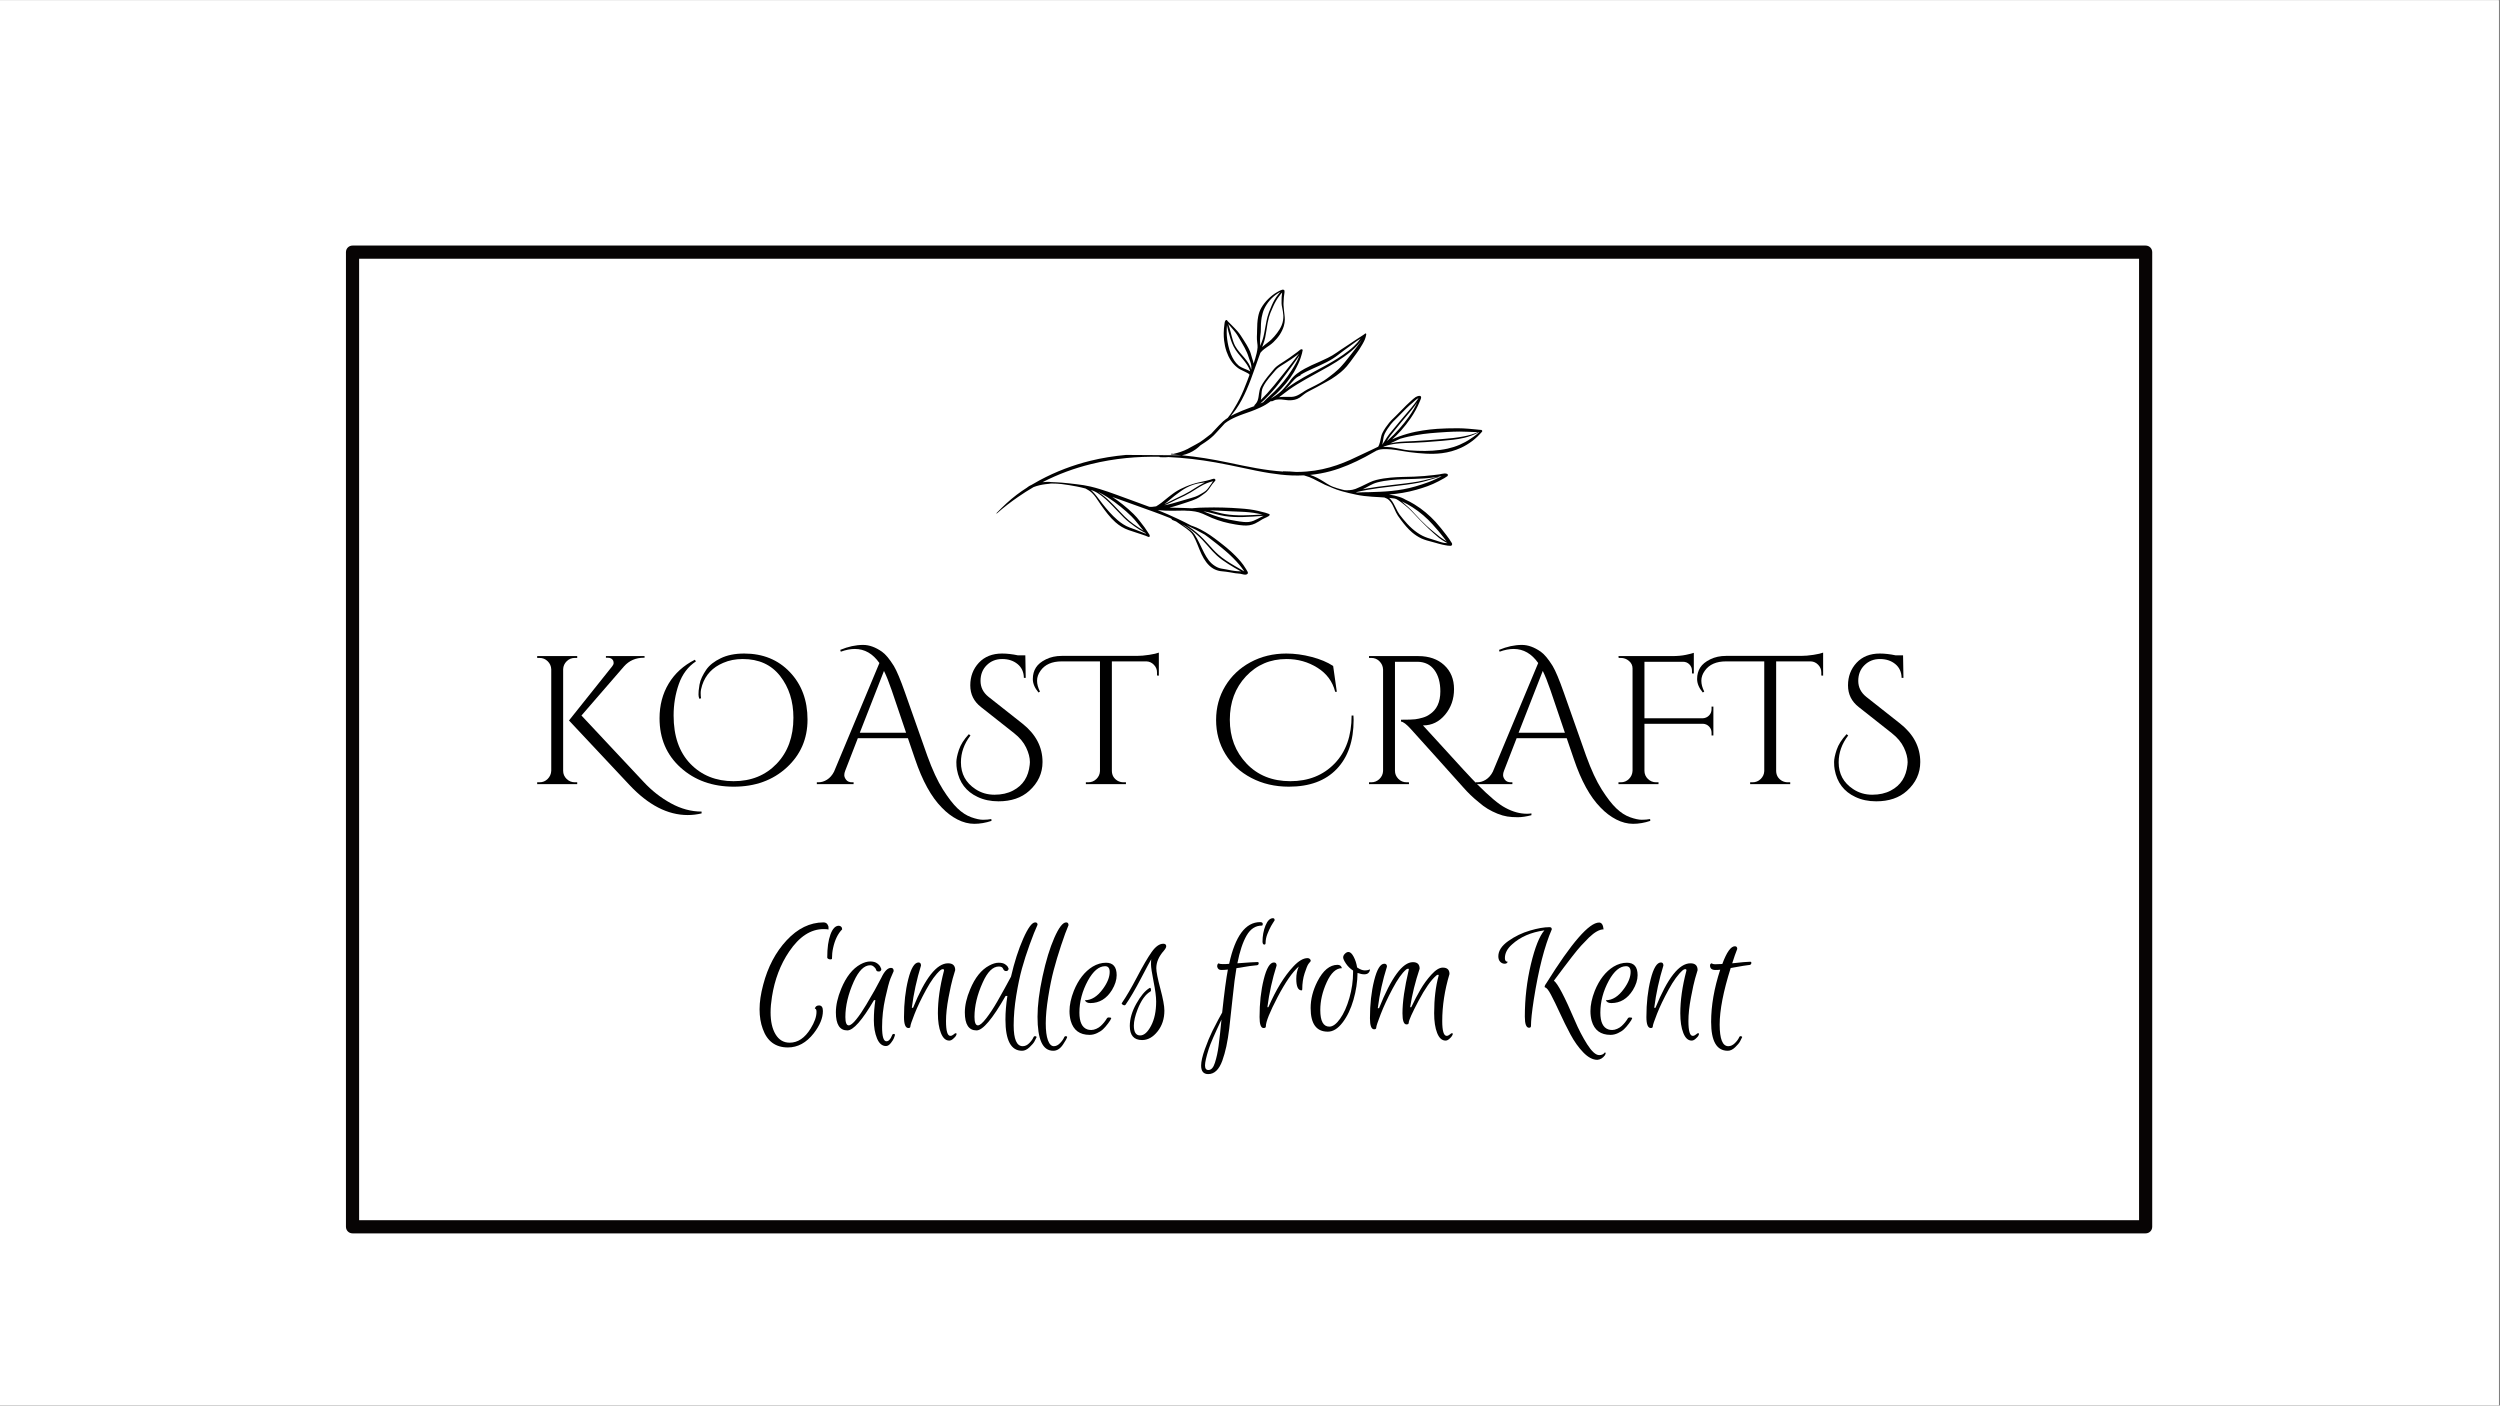 <svg version="1.0" preserveAspectRatio="xMidYMid meet" height="768" viewBox="0 0 1024.5 576" zoomAndPan="magnify" width="1366" xmlns:xlink="http://www.w3.org/1999/xlink" xmlns="http://www.w3.org/2000/svg"><rect x="0" y="0" width="1024.5" height="576" fill="#808080" stroke="none"/><defs><g></g><clipPath id="c8e2fb57ab"><path clip-rule="nonzero" d="M 0 0.141 L 1024 0.141 L 1024 575.859 L 0 575.859 Z M 0 0.141"></path></clipPath><clipPath id="92f6d77832"><path clip-rule="nonzero" d="M 141.555 100.633 L 882 100.633 L 882 505.434 L 141.555 505.434 Z M 141.555 100.633"></path></clipPath><clipPath id="f35ddb131c"><path clip-rule="nonzero" d="M 408 118 L 608 118 L 608 236 L 408 236 Z M 408 118"></path></clipPath><clipPath id="e8ecb7b1fa"><path clip-rule="nonzero" d="M 558.371 96.621 L 625.059 205.219 L 465.359 303.289 L 398.672 194.695 Z M 558.371 96.621"></path></clipPath><clipPath id="e2a30a8fab"><path clip-rule="nonzero" d="M 558.371 96.621 L 625.059 205.219 L 465.359 303.289 L 398.672 194.695 Z M 558.371 96.621"></path></clipPath><clipPath id="b545b7dfb0"><path clip-rule="nonzero" d="M 558.371 96.621 L 625.059 205.219 L 465.359 303.289 L 398.672 194.695 Z M 558.371 96.621"></path></clipPath></defs><g clip-path="url(#c8e2fb57ab)"><path fill-rule="nonzero" fill-opacity="1" d="M 0 0.141 L 1024 0.141 L 1024 575.859 L 0 575.859 Z M 0 0.141" fill="#ffffff"></path><path fill-rule="nonzero" fill-opacity="1" d="M 0 0.141 L 1024 0.141 L 1024 575.859 L 0 575.859 Z M 0 0.141" fill="#ffffff"></path></g><path fill-rule="nonzero" fill-opacity="1" d="M 144.465 103.332 L 879.281 103.332 L 879.281 502.738 L 144.465 502.738 Z M 144.465 103.332" fill="#ffffff"></path><g clip-path="url(#92f6d77832)"><path fill-rule="nonzero" fill-opacity="1" d="M 879.281 505.434 L 144.465 505.434 C 142.957 505.434 141.77 504.246 141.77 502.738 L 141.77 103.332 C 141.77 101.82 142.957 100.633 144.465 100.633 L 879.281 100.633 C 880.793 100.633 881.98 101.82 881.98 103.332 L 881.98 502.738 C 881.98 504.246 880.793 505.434 879.281 505.434 Z M 147.164 500.039 L 876.586 500.039 L 876.586 106.031 L 147.164 106.031 Z M 147.164 500.039" fill="#070404"></path></g><g fill-opacity="1" fill="#000000"><g transform="translate(215.637, 321.334)"><g><path d="M 19.938 -0.75 L 20.906 -0.75 L 20.906 0 L 4.5 0 L 4.5 -0.75 L 5.469 -0.75 C 6.77 -0.75 7.879 -1.207 8.797 -2.125 C 9.723 -3.051 10.211 -4.164 10.266 -5.469 L 10.266 -47.078 C 10.211 -48.367 9.723 -49.461 8.797 -50.359 C 7.879 -51.266 6.77 -51.719 5.469 -51.719 L 4.5 -51.719 L 4.5 -52.469 L 20.906 -52.469 L 20.906 -51.719 L 19.938 -51.719 C 18.633 -51.719 17.52 -51.266 16.594 -50.359 C 15.676 -49.461 15.191 -48.367 15.141 -47.078 L 15.141 -5.469 C 15.141 -4.164 15.613 -3.051 16.562 -2.125 C 17.508 -1.207 18.633 -0.75 19.938 -0.75 Z M 71.875 11.25 L 71.875 12 C 69.977 12.445 68.082 12.672 66.188 12.672 C 57.988 12.672 50.039 8.57 42.344 0.375 L 17.531 -26.078 L 35.234 -48.266 C 35.629 -48.766 35.828 -49.211 35.828 -49.609 C 35.828 -50.016 35.754 -50.367 35.609 -50.672 C 35.203 -51.422 34.473 -51.797 33.422 -51.797 L 32.672 -51.797 L 32.672 -52.469 L 48.5 -52.469 L 48.5 -51.797 L 48.188 -51.797 C 44.895 -51.797 42.195 -50.617 40.094 -48.266 L 22.641 -28.109 L 48.125 -0.906 C 51.414 2.645 55.125 5.555 59.25 7.828 C 63.375 10.109 67.582 11.25 71.875 11.25 Z M 71.875 11.25"></path></g></g></g><g fill-opacity="1" fill="#000000"><g transform="translate(265.78, 321.334)"><g><path d="M 20.766 -35 C 20.566 -35.656 20.469 -36.219 20.469 -36.688 C 20.469 -37.164 20.488 -37.703 20.531 -38.297 C 20.582 -38.898 20.695 -39.723 20.875 -40.766 C 21.051 -41.816 21.391 -42.852 21.891 -43.875 C 22.391 -44.906 22.961 -45.895 23.609 -46.844 C 24.254 -47.789 25.086 -48.664 26.109 -49.469 C 27.141 -50.27 28.281 -50.969 29.531 -51.562 C 32.176 -52.863 35.398 -53.516 39.203 -53.516 C 46.848 -53.516 53.082 -50.977 57.906 -45.906 C 62.727 -40.832 65.141 -34.348 65.141 -26.453 C 65.141 -18.555 62.289 -12 56.594 -6.781 C 50.895 -1.562 43.672 1.047 34.922 1.047 C 26.18 1.047 18.926 -1.551 13.156 -6.75 C 7.383 -11.945 4.5 -18.691 4.5 -26.984 C 4.5 -32.328 5.75 -37.07 8.25 -41.219 C 10.75 -45.363 14.32 -48.613 18.969 -50.969 L 19.406 -50.297 C 16.164 -48.148 13.832 -45.051 12.406 -41 C 10.977 -36.945 10.266 -32.648 10.266 -28.109 C 10.266 -19.66 12.562 -13.062 17.156 -8.312 C 21.758 -3.57 27.656 -1.203 34.844 -1.203 C 42.039 -1.203 47.926 -3.586 52.5 -8.359 C 57.07 -13.129 59.359 -19.41 59.359 -27.203 C 59.359 -33.953 57.547 -39.648 53.922 -44.297 C 50.305 -48.941 45.195 -51.266 38.594 -51.266 C 35.645 -51.266 32.973 -50.738 30.578 -49.688 C 26.234 -47.844 23.363 -44.797 21.969 -40.547 C 21.562 -39.297 21.359 -38.223 21.359 -37.328 C 21.359 -36.43 21.41 -35.707 21.516 -35.156 Z M 20.766 -35"></path></g></g></g><g fill-opacity="1" fill="#000000"><g transform="translate(335.41, 321.334)"><g><path d="M 8.922 -55.016 C 12.172 -56.367 15.297 -57.047 18.297 -57.047 C 20.797 -57.047 23.367 -56.117 26.016 -54.266 C 27.461 -53.266 29.086 -51.316 30.891 -48.422 C 32.086 -46.422 33.609 -42.797 35.453 -37.547 L 44.594 -11.625 C 46.695 -5.82 48.832 -1.211 51 2.203 C 53.176 5.629 55.164 8.203 56.969 9.922 C 58.77 11.648 60.645 12.863 62.594 13.562 C 64.539 14.258 66.148 14.609 67.422 14.609 C 68.691 14.609 69.828 14.508 70.828 14.312 L 70.906 15.062 C 68.508 15.863 66.16 16.266 63.859 16.266 C 61.566 16.266 59.27 15.676 56.969 14.5 C 54.664 13.32 52.516 11.688 50.516 9.594 C 46.223 5.25 42.578 -1.367 39.578 -10.266 L 36.656 -18.812 L 16.125 -18.812 L 10.953 -5.469 C 10.703 -4.875 10.578 -4.273 10.578 -3.672 C 10.578 -3.066 10.836 -2.426 11.359 -1.75 C 11.879 -1.082 12.691 -0.75 13.797 -0.75 L 14.391 -0.75 L 14.391 0 L -0.672 0 L -0.672 -0.75 L 0 -0.75 C 1.195 -0.75 2.367 -1.109 3.516 -1.828 C 4.672 -2.555 5.625 -3.645 6.375 -5.094 L 24.969 -49.625 C 22.27 -53.469 18.922 -55.391 14.922 -55.391 C 13.117 -55.391 11.191 -55.016 9.141 -54.266 Z M 16.938 -21.062 L 35.906 -21.062 L 29.984 -38.531 C 28.836 -41.875 27.789 -44.492 26.844 -46.391 Z M 16.938 -21.062"></path></g></g></g><g fill-opacity="1" fill="#000000"><g transform="translate(388.775, 321.334)"><g><path d="M 8.922 -19.938 C 6.316 -16.539 5.016 -12.867 5.016 -8.922 C 5.016 -4.223 6.988 -0.57 10.938 2.031 C 13.238 3.57 15.848 4.344 18.766 4.344 C 21.691 4.344 24.234 3.77 26.391 2.625 C 30.43 0.52 32.703 -3 33.203 -7.938 C 33.254 -8.289 33.281 -8.645 33.281 -9 C 33.281 -10.844 32.766 -12.836 31.734 -14.984 C 30.711 -17.141 29.055 -19.113 26.766 -20.906 L 13.266 -31.562 C 10.316 -33.852 8.844 -36.82 8.844 -40.469 C 8.844 -44.125 10.016 -47.211 12.359 -49.734 C 14.711 -52.254 17.891 -53.516 21.891 -53.516 C 23.891 -53.516 26.062 -53.266 28.406 -52.766 L 31.406 -52.766 L 31.562 -43.547 L 30.812 -43.547 C 30.758 -45.941 29.895 -47.828 28.219 -49.203 C 26.539 -50.578 24.441 -51.266 21.922 -51.266 C 19.398 -51.266 17.289 -50.426 15.594 -48.75 C 13.895 -47.082 13.047 -44.938 13.047 -42.312 C 13.047 -39.688 14.145 -37.5 16.344 -35.75 L 30.203 -24.812 C 35.703 -20.457 38.453 -15.207 38.453 -9.062 C 38.453 -4.469 36.629 -0.523 32.984 2.766 C 29.828 5.617 25.629 7.047 20.391 7.047 C 17.191 7.047 14.344 6.445 11.844 5.25 C 7.145 3.051 4.32 -0.695 3.375 -6 C 3.219 -6.801 3.141 -7.812 3.141 -9.031 C 3.141 -10.258 3.488 -11.93 4.188 -14.047 C 4.895 -16.172 6.25 -18.312 8.25 -20.469 Z M 8.922 -19.938"></path></g></g></g><g fill-opacity="1" fill="#000000"><g transform="translate(429.924, 321.334)"><g><path d="M -4.344 -37.547 C -5.895 -39.398 -6.672 -41.238 -6.672 -43.062 C -6.672 -44.883 -6.242 -46.457 -5.391 -47.781 C -4.547 -49.102 -3.172 -50.227 -1.266 -51.156 C 0.629 -52.082 2.773 -52.547 5.172 -52.547 L 35.906 -52.547 C 37.457 -52.547 39.164 -52.691 41.031 -52.984 C 42.906 -53.285 44.219 -53.586 44.969 -53.891 L 44.969 -44.453 L 44.219 -44.516 L 44.219 -45.797 C 44.219 -46.992 43.789 -48.031 42.938 -48.906 C 42.094 -49.781 41.098 -50.242 39.953 -50.297 L 25.719 -50.297 L 25.719 -5.391 C 25.758 -3.598 26.555 -2.25 28.109 -1.344 C 28.859 -0.945 29.66 -0.75 30.516 -0.75 L 31.484 -0.75 L 31.484 0 L 15.062 0 L 15.062 -0.75 L 16.047 -0.75 C 17.336 -0.75 18.445 -1.195 19.375 -2.094 C 20.301 -3 20.789 -4.078 20.844 -5.328 L 20.844 -50.297 L 5.172 -50.297 C 1.172 -50.297 -1.723 -49.02 -3.516 -46.469 C -4.461 -45.164 -4.938 -43.801 -4.938 -42.375 C -4.938 -40.957 -4.539 -39.473 -3.75 -37.922 Z M -4.344 -37.547"></path></g></g></g><g fill-opacity="1" fill="#000000"><g transform="translate(476.244, 321.334)"><g></g></g></g><g fill-opacity="1" fill="#000000"><g transform="translate(494.982, 321.334)"><g><path d="M 59.734 -26.312 C 59.734 -17.719 57.422 -11.008 52.797 -6.188 C 48.18 -1.363 41.648 1.047 33.203 1.047 C 27.504 1.047 22.367 -0.148 17.797 -2.547 C 13.223 -4.941 9.676 -8.211 7.156 -12.359 C 4.633 -16.516 3.375 -21.148 3.375 -26.266 C 3.375 -31.391 4.625 -36.023 7.125 -40.172 C 9.625 -44.316 13.07 -47.578 17.469 -49.953 C 21.863 -52.328 26.758 -53.516 32.156 -53.516 C 35.551 -53.516 39.008 -53.051 42.531 -52.125 C 46.051 -51.207 48.988 -49.973 51.344 -48.422 L 52.844 -37.844 L 52.172 -37.844 C 51.117 -42.039 48.691 -45.328 44.891 -47.703 C 41.098 -50.078 36.879 -51.266 32.234 -51.266 C 25.586 -51.266 20.051 -48.906 15.625 -44.188 C 11.207 -39.469 9 -33.535 9 -26.391 C 9 -19.242 11.281 -13.258 15.844 -8.438 C 20.414 -3.613 26.398 -1.203 33.797 -1.203 C 41.191 -1.203 47.223 -3.598 51.891 -8.391 C 56.566 -13.191 58.906 -19.766 58.906 -28.109 L 59.656 -28.109 C 59.707 -27.504 59.734 -26.906 59.734 -26.312 Z M 59.734 -26.312"></path></g></g></g><g fill-opacity="1" fill="#000000"><g transform="translate(556.517, 321.334)"><g><path d="M 71.062 12.734 C 68.957 13.285 67.094 13.562 65.469 13.562 C 63.844 13.562 62.406 13.461 61.156 13.266 C 59.906 13.066 58.566 12.68 57.141 12.109 C 55.723 11.535 54.391 10.875 53.141 10.125 C 51.891 9.375 50.641 8.445 49.391 7.344 C 47.098 5.5 45.016 3.5 43.141 1.344 C 41.266 -0.801 37.648 -4.832 32.297 -10.75 C 26.953 -16.676 23.406 -20.613 21.656 -22.562 C 19.906 -24.508 18.555 -25.535 17.609 -25.641 L 17.609 -26.391 C 20.516 -26.391 22.453 -26.453 23.422 -26.578 C 24.398 -26.703 25.438 -26.926 26.531 -27.25 C 27.633 -27.57 28.562 -28.008 29.312 -28.562 C 32.258 -30.457 33.734 -33.602 33.734 -38 C 33.734 -41.645 32.922 -44.566 31.297 -46.766 C 29.672 -48.961 27.383 -50.086 24.438 -50.141 L 15.141 -50.141 L 15.141 -5.469 C 15.141 -4.219 15.598 -3.117 16.516 -2.172 C 17.441 -1.223 18.582 -0.75 19.938 -0.75 L 20.844 -0.75 L 20.906 0 L 4.5 0 L 4.5 -0.75 L 5.469 -0.75 C 6.719 -0.75 7.816 -1.195 8.766 -2.094 C 9.711 -3 10.211 -4.098 10.266 -5.391 L 10.266 -47 C 10.211 -48.289 9.723 -49.398 8.797 -50.328 C 7.879 -51.254 6.77 -51.719 5.469 -51.719 L 4.5 -51.719 L 4.5 -52.469 L 24.734 -52.469 C 29.129 -52.469 32.66 -51.227 35.328 -48.75 C 38.004 -46.281 39.344 -43.008 39.344 -38.938 C 39.344 -34.863 38.117 -31.363 35.672 -28.438 C 33.223 -25.52 30.227 -24.062 26.688 -24.062 C 26.688 -24.062 26.66 -24.062 26.609 -24.062 C 28.305 -22.258 30.227 -20.16 32.375 -17.766 C 41.02 -8.223 46.566 -2.227 49.016 0.219 C 51.461 2.664 53.625 4.676 55.5 6.25 C 57.375 7.832 59.035 9 60.484 9.75 C 63.43 11.344 66.352 12.141 69.25 12.141 C 69.852 12.141 70.457 12.094 71.062 12 Z M 71.062 12.734"></path></g></g></g><g fill-opacity="1" fill="#000000"><g transform="translate(605.386, 321.334)"><g><path d="M 8.922 -55.016 C 12.172 -56.367 15.297 -57.047 18.297 -57.047 C 20.797 -57.047 23.367 -56.117 26.016 -54.266 C 27.461 -53.266 29.086 -51.316 30.891 -48.422 C 32.086 -46.422 33.609 -42.797 35.453 -37.547 L 44.594 -11.625 C 46.695 -5.82 48.832 -1.211 51 2.203 C 53.176 5.629 55.164 8.203 56.969 9.922 C 58.77 11.648 60.645 12.863 62.594 13.562 C 64.539 14.258 66.148 14.609 67.422 14.609 C 68.691 14.609 69.828 14.508 70.828 14.312 L 70.906 15.062 C 68.508 15.863 66.16 16.266 63.859 16.266 C 61.566 16.266 59.27 15.676 56.969 14.5 C 54.664 13.32 52.516 11.688 50.516 9.594 C 46.223 5.25 42.578 -1.367 39.578 -10.266 L 36.656 -18.812 L 16.125 -18.812 L 10.953 -5.469 C 10.703 -4.875 10.578 -4.273 10.578 -3.672 C 10.578 -3.066 10.836 -2.426 11.359 -1.75 C 11.879 -1.082 12.691 -0.75 13.797 -0.75 L 14.391 -0.75 L 14.391 0 L -0.672 0 L -0.672 -0.75 L 0 -0.75 C 1.195 -0.75 2.367 -1.109 3.516 -1.828 C 4.672 -2.555 5.625 -3.645 6.375 -5.094 L 24.969 -49.625 C 22.27 -53.469 18.922 -55.391 14.922 -55.391 C 13.117 -55.391 11.191 -55.016 9.141 -54.266 Z M 16.938 -21.062 L 35.906 -21.062 L 29.984 -38.531 C 28.836 -41.875 27.789 -44.492 26.844 -46.391 Z M 16.938 -21.062"></path></g></g></g><g fill-opacity="1" fill="#000000"><g transform="translate(658.752, 321.334)"><g><path d="M 42.641 -21.062 C 42.641 -22.062 42.301 -22.91 41.625 -23.609 C 40.957 -24.305 40.125 -24.68 39.125 -24.734 L 15.141 -24.734 L 15.141 -5.469 C 15.141 -4.164 15.613 -3.051 16.562 -2.125 C 17.508 -1.207 18.633 -0.75 19.938 -0.75 L 20.906 -0.75 L 20.906 0 L 4.5 0 L 4.5 -0.75 L 5.469 -0.75 C 6.77 -0.75 7.879 -1.207 8.797 -2.125 C 9.723 -3.051 10.211 -4.164 10.266 -5.469 L 10.266 -47.438 C 10.266 -48.645 9.773 -49.66 8.797 -50.484 C 7.828 -51.305 6.719 -51.719 5.469 -51.719 L 4.578 -51.719 L 4.5 -52.469 L 26.453 -52.469 C 28.609 -52.469 30.508 -52.641 32.156 -52.984 C 33.801 -53.336 34.875 -53.613 35.375 -53.812 L 35.375 -45.344 L 34.625 -45.344 L 34.625 -46.469 C 34.625 -47.469 34.273 -48.328 33.578 -49.047 C 32.879 -49.773 32.004 -50.141 30.953 -50.141 L 15.141 -50.141 L 15.141 -26.984 L 39.047 -26.984 C 40.047 -27.035 40.895 -27.41 41.594 -28.109 C 42.289 -28.805 42.641 -29.68 42.641 -30.734 L 42.641 -31.781 L 43.391 -31.781 L 43.391 -19.938 L 42.641 -19.938 Z M 42.641 -21.062"></path></g></g></g><g fill-opacity="1" fill="#000000"><g transform="translate(702.149, 321.334)"><g><path d="M -4.344 -37.547 C -5.895 -39.398 -6.672 -41.238 -6.672 -43.062 C -6.672 -44.883 -6.242 -46.457 -5.391 -47.781 C -4.547 -49.102 -3.172 -50.227 -1.266 -51.156 C 0.629 -52.082 2.773 -52.547 5.172 -52.547 L 35.906 -52.547 C 37.457 -52.547 39.164 -52.691 41.031 -52.984 C 42.906 -53.285 44.219 -53.586 44.969 -53.891 L 44.969 -44.453 L 44.219 -44.516 L 44.219 -45.797 C 44.219 -46.992 43.789 -48.031 42.938 -48.906 C 42.094 -49.781 41.098 -50.242 39.953 -50.297 L 25.719 -50.297 L 25.719 -5.391 C 25.758 -3.598 26.555 -2.25 28.109 -1.344 C 28.859 -0.945 29.66 -0.75 30.516 -0.75 L 31.484 -0.75 L 31.484 0 L 15.062 0 L 15.062 -0.75 L 16.047 -0.75 C 17.336 -0.75 18.445 -1.195 19.375 -2.094 C 20.301 -3 20.789 -4.078 20.844 -5.328 L 20.844 -50.297 L 5.172 -50.297 C 1.172 -50.297 -1.723 -49.02 -3.516 -46.469 C -4.461 -45.164 -4.938 -43.801 -4.938 -42.375 C -4.938 -40.957 -4.539 -39.473 -3.75 -37.922 Z M -4.344 -37.547"></path></g></g></g><g fill-opacity="1" fill="#000000"><g transform="translate(748.469, 321.334)"><g><path d="M 8.922 -19.938 C 6.316 -16.539 5.016 -12.867 5.016 -8.922 C 5.016 -4.223 6.988 -0.57 10.938 2.031 C 13.238 3.57 15.848 4.344 18.766 4.344 C 21.691 4.344 24.234 3.77 26.391 2.625 C 30.43 0.52 32.703 -3 33.203 -7.938 C 33.254 -8.289 33.281 -8.645 33.281 -9 C 33.281 -10.844 32.766 -12.836 31.734 -14.984 C 30.711 -17.141 29.055 -19.113 26.766 -20.906 L 13.266 -31.562 C 10.316 -33.852 8.844 -36.82 8.844 -40.469 C 8.844 -44.125 10.016 -47.211 12.359 -49.734 C 14.711 -52.254 17.891 -53.516 21.891 -53.516 C 23.891 -53.516 26.062 -53.266 28.406 -52.766 L 31.406 -52.766 L 31.562 -43.547 L 30.812 -43.547 C 30.758 -45.941 29.895 -47.828 28.219 -49.203 C 26.539 -50.578 24.441 -51.266 21.922 -51.266 C 19.398 -51.266 17.289 -50.426 15.594 -48.75 C 13.895 -47.082 13.047 -44.938 13.047 -42.312 C 13.047 -39.688 14.145 -37.5 16.344 -35.75 L 30.203 -24.812 C 35.703 -20.457 38.453 -15.207 38.453 -9.062 C 38.453 -4.469 36.629 -0.523 32.984 2.766 C 29.828 5.617 25.629 7.047 20.391 7.047 C 17.191 7.047 14.344 6.445 11.844 5.25 C 7.145 3.051 4.32 -0.695 3.375 -6 C 3.219 -6.801 3.141 -7.812 3.141 -9.031 C 3.141 -10.258 3.488 -11.93 4.188 -14.047 C 4.895 -16.172 6.25 -18.312 8.25 -20.469 Z M 8.922 -19.938"></path></g></g></g><g fill-opacity="1" fill="#000000"><g transform="translate(789.622, 321.334)"><g></g></g></g><g clip-path="url(#f35ddb131c)"><g clip-path="url(#e8ecb7b1fa)"><g clip-path="url(#e2a30a8fab)"><g clip-path="url(#b545b7dfb0)"><path fill-rule="evenodd" fill-opacity="1" d="M 570.484 180.078 C 571.762 178.941 572.977 177.742 574.117 176.473 C 575.559 174.863 576.871 173.145 578.109 171.359 C 578.84 170.297 579.52 169.199 580.141 168.062 C 580.77 166.922 581.324 165.758 581.801 164.555 C 581.883 164.344 582.348 163.414 582.379 162.93 C 582.391 162.695 582.316 162.516 582.211 162.402 C 582.113 162.289 581.965 162.227 581.754 162.223 C 581.133 162.242 580.582 162.449 580.078 162.758 C 579.41 163.176 578.836 163.789 578.254 164.273 C 577.57 164.863 576.926 165.48 576.285 166.109 C 574.809 167.562 573.402 169.074 571.918 170.535 C 571.387 171.055 570.832 171.566 570.305 172.105 C 569.941 172.473 569.598 172.852 569.277 173.254 C 568.754 173.895 568.262 174.555 567.805 175.234 C 567.34 175.926 566.91 176.641 566.539 177.383 C 565.793 178.832 565.789 180.781 565.16 182.289 C 565.094 182.461 565.004 182.629 564.914 182.797 C 564.867 182.887 564.82 182.973 564.773 183.059 C 563.859 183.496 562.961 183.926 562.062 184.359 C 560.969 184.883 559.867 185.371 558.789 185.895 C 555.211 187.617 551.684 189.32 547.82 190.633 C 544.066 191.91 540.027 192.875 535.387 193.238 C 533.984 193.352 532.594 193.398 531.207 193.406 C 529.496 193.23 527.773 193.18 525.895 193.133 C 525.828 193.129 525.766 193.18 525.762 193.242 C 523.996 193.125 522.234 192.953 520.473 192.727 C 516.746 192.246 513.047 191.574 509.355 190.82 C 505.66 190.07 501.98 189.234 498.258 188.551 C 486.008 186.27 473.598 185.32 461.438 186.43 L 484.34 186.578 C 485.457 186.355 486.504 186.016 487.492 185.57 C 488.387 185.168 489.242 184.68 490.043 184.105 C 490.723 183.621 491.352 183.059 491.965 182.477 C 492.121 182.375 492.273 182.27 492.426 182.172 C 493.383 181.543 494.355 180.93 495.27 180.227 C 495.977 179.68 496.668 179.105 497.312 178.488 C 497.965 177.863 498.531 177.18 499.148 176.527 C 500.094 175.523 501.043 174.516 501.945 173.48 C 503.32 172.395 504.918 171.555 506.594 170.824 C 508.609 169.945 510.746 169.27 512.758 168.535 C 513.289 168.34 513.809 168.133 514.316 167.93 C 515.816 167.316 517.285 166.668 518.668 165.844 C 519.391 165.414 520.055 164.918 520.742 164.426 C 520.816 164.395 520.883 164.371 520.957 164.348 C 520.961 164.359 520.965 164.375 520.973 164.387 C 521.035 164.48 521.156 164.516 521.258 164.457 C 521.582 164.336 521.906 164.219 522.211 164.062 C 522.297 164.02 522.371 163.977 522.445 163.934 C 522.512 163.922 522.574 163.906 522.637 163.887 C 522.656 163.879 522.672 163.875 522.688 163.867 C 522.832 163.836 522.973 163.812 523.113 163.785 C 524.453 163.555 525.812 163.77 527.195 163.949 C 527.426 163.98 527.648 164.016 527.887 164.027 C 528.449 164.066 529.008 164.035 529.559 163.98 C 530.246 163.906 530.918 163.762 531.578 163.484 C 531.941 163.328 532.285 163.145 532.613 162.934 C 533.23 162.535 533.789 162.035 534.383 161.582 C 534.945 161.152 535.531 160.766 536.152 160.449 C 538.461 159.281 540.648 158.09 542.816 156.879 C 543.773 156.344 544.738 155.848 545.664 155.27 C 546.973 154.449 548.23 153.531 549.469 152.508 C 550.344 151.77 551.16 150.969 551.91 150.102 C 553.004 148.828 553.961 147.434 554.945 146.098 C 555.559 145.254 556.348 144.223 557.094 143.098 C 557.543 142.418 557.98 141.695 558.379 140.977 C 558.734 140.348 559.07 139.73 559.32 139.109 C 559.605 138.395 559.785 137.707 559.887 137.062 C 559.91 136.863 559.84 136.766 559.789 136.723 C 559.719 136.668 559.613 136.621 559.477 136.664 C 559.41 136.688 559.176 136.918 559.066 136.996 L 558.273 137.535 L 555.547 139.301 C 553.516 140.715 551.402 142.016 549.352 143.402 C 548.836 143.754 548.32 144.109 547.812 144.473 C 546.621 145.332 545.359 146.035 544.066 146.688 C 541.918 147.777 539.672 148.684 537.484 149.684 C 536.52 150.129 535.582 150.594 534.656 151.102 C 533.547 151.711 532.48 152.387 531.457 153.148 C 530.457 153.91 529.59 154.805 528.848 155.805 C 528.645 156.082 528.441 156.363 528.25 156.648 C 526.895 158.168 525.691 159.891 524.098 161.121 C 523.602 161.508 523.102 161.887 522.582 162.238 C 521.969 162.652 521.344 163.031 520.695 163.391 C 521.527 162.68 522.363 161.969 523.176 161.215 C 524.5 159.945 525.805 158.566 527.008 157.098 C 528.211 155.629 529.312 154.07 530.262 152.488 C 530.879 151.391 531.488 150.266 532.023 149.109 C 532.379 148.332 532.703 147.547 532.977 146.738 L 533.551 144.828 L 533.738 143.941 C 533.758 143.836 533.828 143.637 533.84 143.539 C 533.852 143.43 533.793 143.359 533.77 143.293 C 533.738 143.184 533.637 143.242 533.543 143.145 C 533.504 143.109 533.465 143.168 533.398 143.137 C 533.363 143.121 533.344 143.121 533.305 143.117 C 533.102 143.109 532.902 143.281 532.703 143.418 C 532.301 143.688 531.895 144.086 531.586 144.312 L 528.484 146.566 C 527.164 147.531 525.734 148.348 524.379 149.273 C 524.039 149.504 523.695 149.75 523.363 150.004 C 522.953 150.316 522.582 150.668 522.242 151.039 C 521.746 151.574 521.301 152.156 520.824 152.727 C 519.895 153.832 519.012 154.887 518.223 156.012 C 517.688 156.77 517.184 157.559 516.738 158.43 C 515.781 160.266 516.023 162.363 515.387 164.113 C 515.215 164.574 514.992 165.008 514.637 165.422 C 514.492 165.59 514.352 165.766 514.172 165.934 C 514.008 166.043 513.953 166.25 514.039 166.418 C 513.949 166.449 513.859 166.484 513.77 166.52 C 513.266 166.707 512.746 166.891 512.223 167.086 C 510.184 167.844 508.055 168.656 506.039 169.625 C 505.477 169.898 504.914 170.188 504.367 170.496 C 504.48 170.352 504.594 170.207 504.707 170.062 C 505.328 169.27 505.965 168.508 506.531 167.699 C 507.41 166.445 508.172 165.152 508.871 163.863 C 510.293 161.195 511.504 158.371 512.59 155.484 C 513.75 152.41 514.793 149.281 515.91 146.23 C 516.113 145.68 516.32 145.137 516.516 144.594 C 516.586 144.508 516.652 144.426 516.715 144.348 C 517.105 143.867 517.582 143.445 518.086 143.051 C 518.809 142.484 519.613 141.984 520.359 141.445 C 520.898 141.055 521.41 140.633 521.871 140.191 C 522.773 139.309 523.676 138.305 524.414 137.191 C 525.152 136.074 525.734 134.859 526.105 133.633 C 526.383 132.711 526.5 131.844 526.516 130.988 C 526.527 130.363 526.469 129.762 526.402 129.152 C 526.34 128.559 526.266 127.957 526.195 127.352 C 526.098 126.582 526.035 125.793 525.988 124.973 C 525.977 124.742 525.973 124.516 525.984 124.281 C 526.008 123.707 526.074 123.129 526.078 122.555 C 526.078 122.289 526.105 122.027 526.129 121.773 C 526.203 121.129 526.32 120.504 526.383 119.844 C 526.395 119.656 526.434 119.238 526.328 118.992 C 526.309 118.949 526.305 118.898 526.27 118.875 C 526.062 118.758 526.156 118.719 525.98 118.773 C 525.902 118.703 525.711 118.664 525.465 118.723 C 525.062 118.828 524.414 119.145 524.316 119.195 L 523.801 119.461 L 523.285 119.762 C 522.023 120.469 520.801 121.441 519.703 122.535 C 518.598 123.637 517.617 124.871 516.891 126.148 C 516.57 126.715 516.297 127.297 516.082 127.902 C 515.871 128.5 515.715 129.129 515.598 129.754 C 515.234 131.59 515.18 133.5 515.152 135.336 C 515.168 136.191 515.098 137.047 515.074 137.902 C 515.059 138.293 515.059 138.684 515.086 139.07 C 515.121 139.863 515.273 140.645 515.332 141.438 C 515.359 141.75 515.367 142.066 515.352 142.379 C 515.215 143.977 514.832 145.469 514.391 146.941 C 514.184 147.633 513.957 148.32 513.73 149.012 L 513.73 149.016 C 513.609 148.309 513.383 147.594 513.082 146.703 C 512.875 146.082 512.723 145.445 512.535 144.816 C 512.441 144.531 512.348 144.246 512.234 143.965 C 511.84 143.055 511.367 142.152 510.84 141.266 C 510.082 139.973 509.223 138.723 508.453 137.5 C 508.039 136.867 507.59 136.281 507.109 135.727 C 506.398 134.914 505.633 134.16 504.863 133.367 L 503.207 131.715 C 503.094 131.602 502.93 131.336 502.82 131.234 C 502.766 131.172 502.695 131.16 502.633 131.137 C 502.492 131.086 502.375 131.164 502.223 131.332 C 502.066 131.496 501.965 131.762 501.891 132.059 C 501.84 132.273 501.832 132.5 501.805 132.652 C 501.703 133.301 501.629 133.93 501.578 134.562 C 501.52 135.199 501.488 135.832 501.48 136.488 C 501.465 137.465 501.512 138.504 501.637 139.57 C 501.812 141.07 502.137 142.621 502.648 144.098 C 503.535 146.66 504.973 148.984 506.953 150.527 C 507.355 150.871 507.816 151.16 508.301 151.426 C 508.98 151.801 509.703 152.125 510.383 152.445 C 510.723 152.609 511.113 152.781 511.457 153.004 C 511.691 153.148 511.883 153.336 512.051 153.535 C 512.055 153.543 512.066 153.547 512.07 153.555 C 511.781 154.348 511.48 155.141 511.184 155.926 C 510.211 158.484 509.207 161.012 507.992 163.402 C 507.348 164.691 506.609 165.961 505.832 167.242 C 505.328 168.074 504.844 168.93 504.27 169.742 C 503.91 170.254 503.523 170.758 503.121 171.25 C 502.469 171.676 501.836 172.141 501.25 172.648 C 500.062 173.738 498.977 174.922 497.879 176.102 C 497.375 176.648 496.863 177.203 496.352 177.746 C 495.727 178.23 495.102 178.719 494.477 179.191 C 493.582 179.863 492.707 180.559 491.77 181.16 C 491.203 181.52 490.613 181.828 490.035 182.152 C 489.16 182.652 488.273 183.113 487.395 183.578 C 487.156 183.707 486.934 183.855 486.695 183.977 C 485.734 184.469 484.746 184.867 483.738 185.211 C 482.785 185.539 481.812 185.773 480.852 185.996 C 480.832 185.996 480.816 185.996 480.797 185.996 C 480.523 185.996 480.223 185.852 479.965 185.969 C 479.781 186.055 479.855 186.086 479.77 186.219 C 473.633 185.836 467.504 185.875 461.438 186.43 C 456.512 186.875 451.625 187.652 446.809 188.84 C 439.707 190.59 432.762 193.215 426.059 196.805 C 424.859 197.457 423.703 198.109 422.578 198.781 C 422.5 198.816 422.41 198.855 422.332 198.891 C 422.125 198.984 421.922 199.086 421.727 199.199 C 421.426 199.383 421.16 199.59 420.887 199.801 C 420.848 199.824 420.809 199.852 420.785 199.887 C 419.336 200.805 417.953 201.758 416.613 202.781 C 413.73 204.973 411.09 207.453 408.355 210.277 C 408.316 210.316 408.316 210.379 408.352 210.422 C 408.395 210.465 408.461 210.465 408.5 210.426 C 411.418 207.84 414.277 205.668 417.227 203.633 C 419.258 202.23 421.332 200.895 423.555 199.609 C 425.164 198.996 426.844 198.605 428.574 198.406 C 428.973 198.359 429.379 198.336 429.785 198.281 C 430.074 198.246 430.348 198.168 430.637 198.148 C 430.758 198.137 430.883 198.145 431.004 198.148 C 432.367 198.145 433.73 198.223 435.086 198.371 C 437.18 198.605 439.23 199.008 441.168 199.348 C 442.402 199.578 443.621 199.871 444.836 200.195 C 445.852 200.742 446.746 201.262 447.48 201.977 C 448.055 202.539 448.578 203.156 449.062 203.824 C 449.758 204.781 450.395 205.832 451.152 206.902 C 452.887 209.34 454.773 211.961 457.102 214.012 C 458.699 215.422 460.504 216.539 462.516 217.234 L 467.891 219.016 L 469.484 219.562 C 469.52 219.578 470.211 219.867 470.48 219.98 C 470.539 220.004 470.586 220.02 470.602 220.027 C 470.637 220.039 470.664 220.043 470.676 220.043 C 471.059 220.121 471.156 219.785 471.18 219.703 C 471.203 219.605 471.164 219.352 471.004 219.055 C 470.77 218.633 470.289 217.969 470.23 217.875 C 469.863 217.262 469.465 216.676 469.043 216.105 C 468.426 215.277 467.762 214.484 467.152 213.637 C 466.371 212.586 465.48 211.586 464.527 210.633 C 463.125 209.227 461.59 207.93 460.09 206.727 C 458.742 205.664 457.324 204.605 455.832 203.641 C 458.465 204.57 461.062 205.539 463.645 206.449 C 466.766 207.539 469.902 208.664 473.031 209.824 C 475.188 210.621 477.34 211.43 479.469 212.289 C 479.727 212.422 479.969 212.562 480.203 212.707 C 480.191 212.723 480.18 212.742 480.172 212.766 C 480.141 212.875 480.199 212.996 480.309 213.031 C 480.875 213.238 481.434 213.473 481.984 213.715 C 482.918 214.312 483.809 214.984 484.805 215.641 C 485.68 216.246 486.68 216.918 487.535 217.703 C 488.105 218.215 488.598 218.777 488.957 219.395 C 490.305 221.664 491.168 224.543 492.398 227.145 C 492.949 228.305 493.582 229.398 494.324 230.379 C 495.113 231.414 496.031 232.328 497.164 232.996 C 497.633 233.277 498.145 233.504 498.691 233.691 C 499.191 233.867 499.699 233.98 500.211 234.055 C 500.93 234.16 501.656 234.199 502.398 234.289 C 503.055 234.379 503.691 234.469 504.316 234.578 C 504.965 234.699 505.605 234.828 506.266 234.918 C 506.816 235 507.383 235.059 507.973 235.082 C 508.488 235.098 509.598 235.52 510.32 235.504 C 510.727 235.492 511.039 235.363 511.246 235.145 C 511.324 235.062 511.473 234.77 511.301 234.371 C 511.105 233.938 510.441 232.914 510.398 232.844 C 509.84 231.918 509.191 231.027 508.488 230.18 C 507.793 229.344 507.039 228.551 506.297 227.785 C 505.254 226.73 504.152 225.727 503.02 224.762 C 501.891 223.805 500.723 222.898 499.562 221.992 C 498.355 221.074 497.152 220.156 495.902 219.309 C 494.633 218.453 493.328 217.672 491.977 216.977 C 490.887 216.426 489.785 215.898 488.617 215.527 C 488.477 215.477 488.332 215.438 488.188 215.395 C 486.379 214.43 484.543 213.512 482.684 212.637 C 479.969 211.359 477.219 210.156 474.43 209.035 C 475.414 209.145 476.391 209.215 477.375 209.254 C 478.812 209.312 480.262 209.301 481.707 209.289 C 482.801 209.281 483.906 209.258 485.004 209.242 C 485.289 209.242 485.566 209.25 485.848 209.262 C 485.871 209.285 485.914 209.293 485.945 209.285 C 486.234 209.293 486.484 209.344 486.77 209.328 C 486.859 209.328 486.953 209.32 487.043 209.316 C 487.426 209.34 487.809 209.367 488.188 209.406 C 489.25 209.512 490.285 209.676 491.227 209.953 C 491.781 210.109 492.316 210.316 492.855 210.535 C 494.145 211.07 495.398 211.727 496.664 212.254 C 498.23 212.891 499.777 213.43 501.359 213.863 C 502.938 214.301 504.547 214.625 506.203 214.91 C 507.25 215.078 508.434 215.273 509.598 215.34 C 510.414 215.387 511.223 215.371 511.977 215.258 C 512.82 215.129 513.586 214.883 514.305 214.551 C 515.332 214.074 516.258 213.438 517.289 212.816 C 517.867 212.492 518.496 212.238 519.098 211.949 C 519.379 211.809 519.648 211.668 519.91 211.5 C 520.078 211.398 520.133 211.266 520.156 211.172 C 520.156 211.172 520.156 211.168 520.156 211.168 C 520.203 211.156 520.254 211.137 520.305 211.125 C 520.383 211.121 520.441 211.055 520.441 210.977 C 520.438 210.898 520.371 210.836 520.289 210.836 C 520.23 210.828 520.176 210.816 520.117 210.805 C 520.109 210.793 520.109 210.777 520.102 210.766 C 520.059 210.699 519.984 210.605 519.844 210.543 C 519.781 210.512 519.625 210.484 519.555 210.457 L 518.547 210.113 L 515.73 209.406 C 514.512 209.105 513.273 208.887 512.02 208.727 C 510.777 208.562 509.527 208.453 508.285 208.367 C 507.09 208.289 505.891 208.199 504.699 208.133 C 503.504 208.07 502.301 208.031 501.109 207.996 C 498.707 207.93 496.301 207.922 493.891 207.992 C 492.223 208.047 490.629 208.043 489.055 208.234 C 488.891 208.254 488.723 208.277 488.559 208.297 C 485.895 208.156 483.242 208.121 480.605 208.055 C 480.148 208.043 479.695 208.035 479.238 208.023 C 479.781 207.895 480.32 207.754 480.852 207.605 C 482.793 207.062 484.699 206.391 486.648 205.766 C 487.957 205.32 489.141 204.953 490.266 204.41 C 491.023 204.047 491.758 203.605 492.492 203.031 C 492.938 202.695 493.414 202.383 493.859 202.039 C 494.062 201.887 494.258 201.727 494.434 201.559 C 494.719 201.289 494.973 200.988 495.227 200.668 C 495.77 199.961 496.258 199.172 496.766 198.461 L 497.746 197.301 C 497.758 197.289 497.906 197.031 498.004 196.961 C 498.098 196.891 498.059 196.844 498.094 196.824 C 498.16 196.781 498.059 196.742 498.094 196.707 C 498.133 196.664 498.051 196.652 498.074 196.617 C 498.094 196.586 498.039 196.59 498.051 196.559 C 498.098 196.441 497.914 196.508 497.895 196.398 C 497.867 196.293 497.809 196.305 497.707 196.223 C 497.621 196.16 497.48 196.184 497.34 196.195 C 496.922 196.227 496.305 196.496 496.059 196.566 C 495.531 196.727 495.004 196.863 494.469 196.988 C 493.648 197.176 492.828 197.328 492.012 197.52 C 490.961 197.715 489.961 197.996 488.988 198.293 C 487.98 198.602 487.012 198.945 486.051 199.352 C 484.523 199.992 483.027 200.719 481.59 201.656 C 481.242 201.883 480.902 202.133 480.562 202.383 C 479.496 203.164 478.434 204.016 477.391 204.867 C 476.953 205.227 476.516 205.586 476.078 205.934 C 475.344 206.512 474.566 207.008 473.781 207.5 C 473.207 207.547 472.633 207.609 472.059 207.719 C 471.711 207.707 471.359 207.711 471.012 207.695 C 468.715 206.82 466.402 205.992 464.105 205.156 C 459.691 203.59 455.227 201.801 450.668 200.414 C 449.441 200.043 448.211 199.695 446.973 199.406 C 445.102 198.969 443.203 198.664 441.305 198.449 C 439.34 198.207 437.254 197.969 435.145 197.785 C 433.703 197.656 432.242 197.633 430.797 197.559 C 430.484 197.539 430.172 197.48 429.863 197.465 C 429.543 197.457 429.23 197.465 428.918 197.477 C 428.355 197.5 427.793 197.543 427.242 197.602 C 433.684 194.266 440.348 191.855 447.137 190.18 C 451.891 189.008 456.699 188.191 461.559 187.711 C 466.062 187.266 470.602 187.102 475.156 187.184 C 475.188 187.285 475.285 187.352 475.395 187.352 C 476.258 187.402 477.113 187.422 477.973 187.371 C 478.254 187.355 478.531 187.332 478.809 187.305 C 485.234 187.602 491.68 188.363 498.086 189.492 C 501.801 190.16 505.492 190.926 509.168 191.711 C 512.875 192.504 516.57 193.301 520.309 193.887 C 523.305 194.355 526.32 194.719 529.387 194.836 C 531.027 194.898 532.684 194.887 534.352 194.805 C 535.062 195 535.777 195.23 536.512 195.504 C 537.641 195.922 538.68 196.484 539.727 197.023 C 540.809 197.578 541.875 198.141 542.965 198.664 C 543.727 199.023 544.512 199.316 545.297 199.637 C 545.484 199.723 545.676 199.812 545.875 199.895 C 547.133 200.438 548.43 200.883 549.758 201.27 C 551.742 201.848 553.766 202.293 555.754 202.715 C 557.836 203.172 560.047 203.402 562.301 203.559 C 563.23 203.621 564.156 203.672 565.094 203.723 C 565.816 203.766 566.551 203.812 567.27 203.867 C 567.324 203.883 567.383 203.898 567.43 203.918 C 568.164 204.16 568.773 204.512 569.281 205.012 C 569.797 205.523 570.234 206.145 570.609 206.832 C 571.156 207.844 571.586 208.973 572.105 210.023 C 572.332 210.484 572.594 210.926 572.867 211.355 C 573.281 211.984 573.73 212.586 574.188 213.191 C 575.527 214.973 576.98 216.727 578.676 218.176 C 579.828 219.16 581.102 219.996 582.484 220.656 C 583.191 220.969 583.941 221.234 584.707 221.469 C 585.82 221.805 586.969 222.082 588.039 222.379 C 589.059 222.664 590.09 222.977 591.129 223.207 C 591.449 223.277 591.773 223.332 592.09 223.398 C 592.859 223.551 593.625 223.68 594.414 223.684 C 594.828 223.684 594.973 223.426 595.051 223.215 C 595.105 223.078 595.098 222.898 595.027 222.68 C 594.938 222.418 594.539 221.945 594.395 221.684 C 594.242 221.43 594.086 221.18 593.926 220.934 C 593.543 220.371 593.133 219.832 592.723 219.289 C 592.016 218.344 591.289 217.418 590.547 216.508 C 589.797 215.598 589.035 214.703 588.246 213.816 C 585.832 211.195 582.875 208.664 579.594 206.676 C 578.402 205.941 577.164 205.281 575.895 204.719 C 575.703 204.602 575.508 204.488 575.305 204.383 C 574.09 203.766 572.77 203.391 571.426 203.074 C 570.699 202.906 569.961 202.762 569.207 202.652 C 572.977 202.355 576.715 201.762 580.367 200.719 C 581.953 200.262 583.504 199.793 585.012 199.234 C 586.539 198.668 588.023 198.012 589.496 197.238 L 591.887 195.941 L 592.777 195.352 C 592.852 195.293 593.047 195.207 593.113 195.148 C 593.242 195.035 593.297 194.914 593.32 194.82 C 593.367 194.598 593.367 194.312 592.977 194.168 C 592.676 194.051 592.305 194.012 591.914 194.031 C 591.207 194.074 590.41 194.293 589.871 194.391 C 589.035 194.5 588.199 194.602 587.363 194.699 C 586.117 194.848 584.867 194.988 583.605 195.082 C 582.25 195.199 580.891 195.281 579.527 195.328 C 576.328 195.438 573.121 195.43 569.938 195.719 C 567.973 195.902 566.016 196.188 564.074 196.664 C 563.109 196.895 562.199 197.25 561.305 197.656 C 560.102 198.203 558.93 198.812 557.742 199.379 C 557.133 199.672 556.52 199.941 555.883 200.188 C 555.73 200.246 555.578 200.316 555.418 200.379 C 554.598 200.684 553.762 200.828 552.898 200.883 C 552.543 200.902 552.188 200.922 551.828 200.914 C 551.559 200.906 551.293 200.891 551.023 200.871 C 550.66 200.789 550.301 200.707 549.934 200.617 C 548.617 200.293 547.324 199.898 546.07 199.41 C 545.809 199.297 545.539 199.188 545.285 199.059 C 544.246 198.539 543.293 197.887 542.309 197.277 C 541.48 196.766 540.645 196.266 539.773 195.816 C 538.852 195.348 537.887 194.949 536.887 194.617 C 542.785 194.043 547.766 192.555 552.414 190.598 C 554.828 189.582 557.168 188.473 559.469 187.242 C 560.531 186.676 561.57 186.062 562.637 185.469 C 563.176 185.172 563.715 184.871 564.262 184.57 C 564.367 184.59 564.477 184.574 564.57 184.52 C 564.684 184.469 564.801 184.406 564.91 184.34 C 565.457 184.203 566.023 184.113 566.602 184.07 C 567.164 184.031 567.742 184.035 568.328 184.051 C 570.66 184.121 573.121 184.551 575.324 184.934 C 576.102 185.066 576.844 185.199 577.551 185.277 C 582.141 185.852 586.602 186.262 590.918 185.715 C 593.594 185.379 596.211 184.664 598.742 183.492 C 600.332 182.758 601.875 181.828 603.391 180.688 C 604.055 180.164 604.77 179.566 605.434 178.934 C 605.762 178.617 606.066 178.281 606.375 177.961 C 606.707 177.621 607.035 177.293 607.309 176.949 C 607.531 176.672 607.41 176.457 607.285 176.312 C 607.227 176.25 607.125 176.188 606.98 176.156 C 606.867 176.141 606.629 176.168 606.516 176.148 L 604.824 175.973 L 601.777 175.695 C 600.32 175.57 598.855 175.512 597.383 175.496 C 595.918 175.48 594.453 175.512 593.004 175.551 C 591.66 175.598 590.332 175.645 589.008 175.738 C 587 175.879 585.016 176.109 583.043 176.41 C 582.047 176.562 581.059 176.73 580.074 176.941 C 577.805 177.418 575.555 178.066 573.32 178.879 C 572.34 179.238 571.398 179.633 570.484 180.078 Z M 447.066 200.812 C 447.352 201.055 447.621 201.312 447.879 201.566 C 448.477 202.152 449 202.801 449.523 203.477 C 450.246 204.414 450.965 205.406 451.777 206.43 C 453.59 208.723 455.609 211.117 457.91 213.078 C 459.426 214.363 461.047 215.484 462.902 216.164 C 463.609 216.426 464.324 216.676 465.023 216.941 C 466.094 217.336 467.152 217.75 468.207 218.184 L 469.648 218.77 C 469.516 218.602 469.398 218.473 469.375 218.434 C 469.363 218.418 469.348 218.402 469.336 218.383 C 469.156 218.301 468.98 218.211 468.805 218.117 C 467.492 217.422 466.215 216.586 464.973 215.719 C 463.395 214.629 461.898 213.434 460.578 212.145 C 458.508 210.113 456.516 207.84 454.375 205.77 C 452.953 204.391 451.457 203.105 449.824 202.059 C 449.332 201.742 448.801 201.477 448.258 201.234 C 448.008 201.125 447.758 201.027 447.496 200.934 C 447.352 200.891 447.211 200.852 447.066 200.812 Z M 468.664 217.5 C 468.355 217.113 468.027 216.746 467.711 216.363 C 467.172 215.723 466.641 215.07 466.129 214.398 C 465.379 213.402 464.52 212.453 463.617 211.543 C 462.242 210.172 460.754 208.895 459.289 207.719 C 457.57 206.305 455.711 204.934 453.773 203.699 C 452.695 203.016 451.586 202.391 450.461 201.82 C 450.391 201.797 450.32 201.773 450.246 201.754 C 450.223 201.75 450.199 201.742 450.176 201.734 C 451.816 202.762 453.324 204.016 454.75 205.379 C 456.91 207.434 458.891 209.723 460.957 211.762 C 461.996 212.781 463.145 213.746 464.359 214.648 C 465.734 215.684 467.223 216.598 468.664 217.5 Z M 477.09 207.086 C 478.25 206.875 479.379 206.598 480.496 206.301 C 482.438 205.777 484.344 205.184 486.297 204.613 C 486.93 204.43 487.531 204.254 488.113 204.082 C 488.723 203.906 489.305 203.742 489.887 203.523 C 490.621 203.246 491.344 202.918 492.09 202.449 C 492.492 202.191 492.918 201.965 493.336 201.699 C 493.59 201.539 493.848 201.359 494.082 201.16 C 494.449 200.848 494.789 200.477 495.098 200.082 C 495.566 199.48 495.984 198.816 496.426 198.223 L 497.086 197.152 C 496.793 197.227 496.402 197.414 496.262 197.438 L 496.125 197.453 C 495.129 197.77 494.172 198.129 493.242 198.602 C 491.395 199.543 489.656 200.754 487.875 201.828 C 487.082 202.301 486.27 202.734 485.449 203.141 C 484.223 203.754 482.977 204.32 481.742 204.914 C 480.387 205.555 479.074 206.277 477.691 206.848 C 477.488 206.934 477.289 207.012 477.09 207.086 Z M 493.809 197.715 L 492.078 197.914 C 491.039 198.086 490.047 198.297 489.094 198.609 C 488.109 198.934 487.172 199.348 486.273 199.816 C 484.84 200.57 483.539 201.523 482.211 202.531 C 481.887 202.777 481.555 203.02 481.234 203.27 C 480.195 204.078 479.211 205 478.168 205.828 C 477.828 206.098 477.488 206.352 477.137 206.594 C 477.457 206.461 477.773 206.324 478.094 206.172 C 479.242 205.629 480.363 205.012 481.516 204.441 C 482.742 203.844 483.984 203.277 485.211 202.66 C 486.02 202.254 486.812 201.828 487.594 201.359 C 489.387 200.281 491.137 199.062 493 198.113 C 493.262 197.98 493.531 197.848 493.809 197.715 Z M 508.609 234.191 C 506.781 233.23 504.996 232.141 503.234 231.043 C 501.637 230.039 500.105 228.945 498.711 227.703 C 498.051 227.105 497.422 226.469 496.809 225.812 C 495.41 224.297 494.109 222.668 492.688 221.203 C 490.941 219.418 489.043 217.77 486.973 216.383 C 486.102 215.801 485.203 215.277 484.27 214.801 C 484.52 214.965 484.77 215.137 485.027 215.305 C 485.938 215.891 486.973 216.547 487.891 217.297 C 488.523 217.824 489.102 218.391 489.531 219.027 C 491.035 221.223 492.137 224.035 493.484 226.602 C 494.047 227.664 494.633 228.691 495.336 229.602 C 496.039 230.508 496.855 231.285 497.84 231.902 C 498.234 232.16 498.656 232.395 499.113 232.59 C 499.543 232.77 499.965 232.895 500.406 232.984 C 501.113 233.133 501.824 233.219 502.547 233.355 C 503.227 233.477 503.879 233.629 504.527 233.75 C 504.965 233.832 505.398 233.895 505.836 233.953 C 506.535 234.051 507.25 234.109 507.992 234.109 C 508.156 234.109 508.367 234.145 508.609 234.191 Z M 509.906 234.172 C 509.676 233.828 509.449 233.504 509.426 233.465 C 508.969 232.781 508.457 232.125 507.922 231.48 C 507.109 230.512 506.242 229.578 505.367 228.703 C 504.559 227.875 503.699 227.094 502.828 226.328 C 501.512 225.172 500.152 224.059 498.789 222.973 C 497.625 222.031 496.445 221.109 495.25 220.219 C 494.738 219.832 494.223 219.453 493.695 219.086 C 491.258 217.68 488.746 216.395 486.188 215.195 C 486.559 215.426 486.926 215.668 487.289 215.914 C 489.391 217.324 491.328 218.988 493.098 220.801 C 494.539 222.25 495.875 223.859 497.289 225.359 C 497.895 226 498.512 226.621 499.168 227.191 C 500.195 228.105 501.297 228.93 502.449 229.703 C 504.844 231.324 507.434 232.711 509.906 234.172 Z M 517.832 211.379 C 514.977 211.586 512.109 211.828 509.25 211.891 C 506.766 211.945 504.285 211.855 501.824 211.473 C 499.586 211.117 497.289 210.379 494.996 209.863 C 494.379 209.719 493.746 209.621 493.125 209.527 C 493.16 209.543 493.195 209.555 493.23 209.566 C 494.547 210.039 495.828 210.637 497.121 211.102 C 498.656 211.664 500.176 212.113 501.723 212.496 C 503.266 212.879 504.832 213.195 506.445 213.449 C 507.453 213.621 508.582 213.816 509.699 213.906 C 510.422 213.965 511.129 213.984 511.793 213.902 C 512.52 213.82 513.168 213.621 513.793 213.371 C 514.805 212.965 515.746 212.422 516.777 211.895 C 517.117 211.707 517.473 211.543 517.832 211.379 Z M 517.324 210.863 C 516.715 210.719 516.102 210.602 515.488 210.473 C 514.301 210.219 513.09 210.051 511.879 209.93 C 510.66 209.805 509.43 209.738 508.211 209.691 C 507.062 209.645 505.914 209.609 504.766 209.555 C 503.047 209.469 501.332 209.359 499.617 209.277 C 498.336 209.219 497.059 209.164 495.773 209.133 C 497.852 209.641 499.922 210.328 501.961 210.668 C 504.367 211.082 506.801 211.203 509.238 211.191 C 511.934 211.18 514.637 210.996 517.324 210.863 Z M 497.258 196.691 C 497.254 196.695 497.254 196.695 497.254 196.699 L 497.258 196.703 L 497.262 196.691 L 497.266 196.684 Z M 497.285 196.656 C 497.297 196.648 497.305 196.645 497.32 196.641 C 497.348 196.637 497.277 196.629 497.285 196.641 C 497.289 196.645 497.289 196.648 497.285 196.656 Z M 532.504 145.641 C 532.168 146.156 531.812 146.668 531.461 147.176 C 529.984 149.32 528.391 151.391 526.844 153.496 C 525.555 155.238 524.262 156.977 522.875 158.656 C 521.953 159.777 520.992 160.867 519.992 161.926 C 518.871 163.121 517.707 164.297 516.465 165.375 C 516.844 165.203 517.23 165.027 517.609 164.852 C 517.645 164.836 517.672 164.824 517.699 164.809 C 517.82 164.676 517.941 164.547 518.062 164.418 C 519.414 162.992 520.953 161.773 522.344 160.371 C 523.621 159.113 524.867 157.738 526.035 156.309 C 527.203 154.879 528.293 153.395 529.23 151.863 C 529.895 150.832 530.555 149.773 531.145 148.676 C 531.531 147.953 531.895 147.211 532.199 146.457 Z M 502.812 133.246 C 502.77 133.711 502.738 134.168 502.719 134.629 C 502.691 135.242 502.691 135.848 502.703 136.48 C 502.734 138.098 502.969 139.906 503.375 141.707 C 503.641 142.836 503.965 143.973 504.395 145.047 C 505.141 146.891 506.148 148.578 507.562 149.789 C 507.926 150.082 508.332 150.328 508.77 150.547 C 509.438 150.891 510.156 151.168 510.836 151.453 C 511.309 151.656 511.863 151.871 512.328 152.184 C 512.047 151.188 511.578 150.309 511.039 149.473 C 510.543 148.715 509.984 147.996 509.402 147.285 C 508.02 145.605 506.52 143.961 505.527 141.992 C 505.051 141.094 504.668 140.113 504.336 139.098 C 504 138.07 503.699 137.016 503.438 135.98 C 503.324 135.527 503.227 135.082 503.121 134.641 C 503.016 134.188 502.926 133.711 502.812 133.246 Z M 532.332 144.859 C 532.262 144.922 532.195 144.98 532.137 145.027 C 531.836 145.27 531.523 145.508 531.215 145.738 C 530.492 146.273 529.75 146.777 529.012 147.305 C 527.676 148.258 526.227 149.062 524.855 149.973 C 524.52 150.199 524.191 150.426 523.863 150.668 C 523.488 150.949 523.156 151.262 522.84 151.598 C 522.348 152.117 521.906 152.684 521.434 153.238 C 520.504 154.32 519.629 155.336 518.852 156.453 C 518.344 157.184 517.895 157.953 517.496 158.797 C 517.02 159.852 516.984 160.984 516.902 162.078 C 516.852 162.699 516.809 163.309 516.676 163.887 C 517.559 163.027 518.418 162.148 519.25 161.234 C 520.207 160.172 521.141 159.082 522.059 157.98 C 523.438 156.328 524.797 154.645 526.121 152.945 C 528.188 150.316 530.309 147.73 532.234 144.996 C 532.266 144.953 532.297 144.906 532.332 144.859 Z M 512.824 151.488 C 512.805 151.469 512.793 151.434 512.773 151.387 C 512.73 151.305 512.789 151.203 512.797 151.113 C 512.906 149.594 512.555 148.664 511.949 147.113 C 511.707 146.492 511.523 145.852 511.305 145.227 C 511.215 144.977 511.121 144.73 511.008 144.488 C 510.734 143.836 510.41 143.191 510.07 142.547 C 509.262 141.023 508.34 139.516 507.504 138.07 C 507.16 137.449 506.773 136.879 506.363 136.332 C 505.723 135.484 505.02 134.695 504.316 133.863 L 503.359 132.777 C 503.547 133.328 503.688 133.898 503.855 134.438 C 504.004 134.945 504.156 135.465 504.301 135.996 C 504.605 137.191 504.879 138.43 505.27 139.602 C 505.504 140.328 505.781 141.031 506.109 141.688 C 507.137 143.582 508.684 145.117 510.051 146.75 C 510.66 147.488 511.242 148.238 511.727 149.043 C 512.188 149.828 512.562 150.656 512.797 151.559 Z M 558.082 139.207 C 557.512 140.066 556.863 140.863 556.172 141.609 C 554.609 143.305 552.777 144.746 550.871 146.125 C 548.859 147.574 546.777 148.871 544.664 150.09 C 541.504 151.918 538.262 153.59 535.07 155.426 C 533.895 156.09 532.742 156.766 531.605 157.473 C 530.469 158.176 529.348 158.91 528.258 159.684 C 526.848 160.668 525.535 161.781 524.156 162.785 C 525.289 162.602 526.469 162.617 527.648 162.641 C 528.812 162.664 529.973 162.719 531.094 162.277 C 531.57 162.113 532.016 161.887 532.457 161.633 C 532.891 161.387 533.32 161.137 533.738 160.859 C 534.395 160.422 535.035 159.961 535.73 159.617 C 538.074 158.438 540.367 157.359 542.492 156.016 C 543.348 155.477 544.148 154.855 544.961 154.242 C 546.152 153.352 547.316 152.414 548.449 151.352 C 549.039 150.805 549.57 150.207 550.098 149.609 C 550.453 149.207 550.812 148.805 551.152 148.391 C 552.035 147.336 552.871 146.242 553.711 145.164 C 554.348 144.355 555.141 143.348 555.941 142.285 C 556.422 141.652 556.914 141.008 557.363 140.348 C 557.617 139.969 557.855 139.582 558.082 139.207 Z M 557.57 138.734 L 555.926 139.812 C 554.207 141.141 552.418 142.371 550.672 143.66 C 549.93 144.211 549.203 144.766 548.48 145.348 C 546.98 146.547 545.367 147.527 543.691 148.391 C 541.762 149.387 539.762 150.25 537.785 151.145 C 536.141 151.895 534.512 152.652 532.969 153.602 C 532.977 153.609 532.98 153.617 532.984 153.625 C 533.023 153.734 532.965 153.859 532.852 153.902 C 532.293 154.125 531.793 154.41 531.324 154.738 C 531.062 154.953 530.809 155.176 530.559 155.414 C 530.094 155.863 529.664 156.355 529.23 156.844 C 528.691 157.445 528.211 158.074 527.648 158.648 C 527.496 158.801 527.336 158.918 527.184 159.055 C 527.164 159.082 527.137 159.098 527.109 159.102 C 526.965 159.27 526.82 159.434 526.676 159.598 C 526.996 159.348 527.328 159.098 527.656 158.855 C 528.762 158.051 529.887 157.289 531.035 156.562 C 532.176 155.84 533.344 155.152 534.523 154.477 C 538.277 152.379 542.082 150.492 545.766 148.34 C 547.324 147.434 548.867 146.473 550.367 145.426 C 551.938 144.332 553.457 143.184 554.824 141.895 C 555.84 140.938 556.762 139.891 557.57 138.734 Z M 524.637 119.645 C 524.59 119.656 524.559 119.664 524.551 119.668 L 524.078 119.938 L 523.578 120.258 C 522.418 121.008 521.293 121.992 520.328 123.113 C 519.371 124.227 518.586 125.465 518.016 126.715 C 517.781 127.242 517.602 127.789 517.445 128.336 C 517.281 128.891 517.145 129.453 517.043 130.023 C 516.73 131.777 516.684 133.594 516.68 135.344 C 516.672 135.605 516.668 135.863 516.645 136.125 C 516.566 137.102 516.395 138.07 516.363 139.051 C 516.348 139.828 516.414 140.609 516.426 141.387 C 516.426 141.508 516.426 141.629 516.43 141.75 C 516.895 140.555 517.41 139.383 517.73 138.098 C 518.266 135.93 518.547 133.691 519.016 131.504 C 519.141 130.945 519.262 130.395 519.414 129.844 C 519.59 129.191 519.801 128.551 520.031 127.922 C 520.375 126.984 520.773 126.062 521.172 125.137 C 521.512 124.363 521.879 123.605 522.301 122.875 C 522.723 122.145 523.203 121.438 523.73 120.773 C 524.016 120.418 524.305 120.008 524.637 119.645 Z M 525.426 119.867 C 524.996 120.273 524.648 120.789 524.309 121.223 C 523.797 121.867 523.352 122.543 522.941 123.246 C 522.531 123.949 522.156 124.68 521.82 125.426 C 521.402 126.332 520.996 127.23 520.637 128.152 C 520.402 128.754 520.188 129.375 520.004 130.012 C 519.781 130.812 519.594 131.625 519.449 132.445 C 519.102 134.383 518.902 136.355 518.48 138.277 C 518.266 139.301 517.941 140.277 517.594 141.234 C 517.465 141.574 517.336 141.918 517.207 142.258 C 517.25 142.223 517.289 142.184 517.332 142.148 C 518.031 141.527 518.805 140.941 519.551 140.363 C 520.035 139.988 520.516 139.625 520.934 139.219 C 521.789 138.406 522.613 137.453 523.355 136.457 C 524.098 135.457 524.766 134.418 525.219 133.316 C 525.797 131.922 525.969 130.605 525.91 129.273 C 525.883 128.715 525.812 128.156 525.719 127.59 C 525.582 126.766 525.383 125.938 525.246 125.059 C 525.203 124.797 525.191 124.535 525.184 124.273 C 525.176 123.707 525.227 123.137 525.199 122.57 C 525.191 122.27 525.203 121.977 525.219 121.691 C 525.266 121.082 525.371 120.492 525.426 119.867 Z M 556.242 201.824 C 557.832 201.691 559.438 201.742 561.039 201.691 C 564.074 201.598 567.109 201.516 570.121 201.203 C 573.441 200.859 576.742 200.301 579.977 199.352 C 581.844 198.816 583.648 198.238 585.426 197.57 C 586.602 197.125 587.762 196.648 588.918 196.082 L 590.809 195.156 C 590.516 195.195 590.234 195.242 590 195.27 C 589.82 195.301 589.645 195.328 589.469 195.355 C 589.504 195.367 589.52 195.398 589.531 195.43 C 589.547 195.484 589.512 195.547 589.457 195.559 C 587.844 196.02 586.23 196.566 584.602 197.031 C 583.504 197.348 582.402 197.621 581.297 197.836 C 579.664 198.145 578.027 198.402 576.383 198.625 C 572.551 199.152 568.691 199.504 564.875 200.039 C 563.477 200.234 562.047 200.445 560.633 200.688 C 559.688 200.852 558.754 201.027 557.832 201.223 C 557.109 201.375 556.367 201.57 555.621 201.727 C 555.727 201.746 555.828 201.762 555.93 201.781 C 556.031 201.797 556.141 201.809 556.242 201.824 Z M 589.227 195.395 C 588.219 195.555 587.219 195.707 586.223 195.824 C 585.379 195.926 584.535 196 583.68 196.066 C 582.312 196.164 580.934 196.211 579.559 196.258 C 576.379 196.355 573.188 196.406 570.031 196.723 C 568.121 196.918 566.219 197.223 564.34 197.707 C 562.219 198.281 560.426 199.547 558.492 200.484 C 559.168 200.348 559.852 200.223 560.539 200.105 C 561.953 199.863 563.391 199.648 564.797 199.449 C 568.613 198.926 572.477 198.555 576.309 198.059 C 577.945 197.848 579.578 197.617 581.203 197.328 C 582.023 197.188 582.844 197 583.668 196.805 C 585.527 196.363 587.383 195.836 589.227 195.395 Z M 593.188 222.594 C 592.91 222.438 592.625 222.301 592.344 222.145 C 591.812 221.844 591.289 221.516 590.773 221.184 C 590.398 220.941 590.035 220.68 589.688 220.398 C 588.266 219.211 586.855 217.973 585.492 216.68 C 584.879 216.102 584.289 215.5 583.691 214.91 C 582.289 213.523 580.902 212.125 579.602 210.684 C 578.758 209.754 577.895 208.898 576.977 208.094 C 576.07 207.285 575.113 206.531 574.117 205.773 C 573.512 205.324 572.898 204.906 572.258 204.555 C 572.066 204.48 571.879 204.406 571.68 204.34 C 571.516 204.312 571.355 204.285 571.191 204.258 C 570.555 204.16 569.914 204.086 569.262 204.027 C 569.449 204.18 569.613 204.348 569.785 204.516 C 570.328 205.09 570.762 205.785 571.172 206.523 C 571.723 207.539 572.227 208.641 572.785 209.672 C 573.012 210.102 573.273 210.5 573.551 210.891 C 573.98 211.484 574.445 212.051 574.914 212.617 C 576.055 214.012 577.277 215.363 578.625 216.57 C 579.289 217.164 579.996 217.715 580.723 218.23 C 581.441 218.734 582.191 219.203 582.996 219.594 C 583.641 219.914 584.34 220.184 585.047 220.43 C 586.141 220.805 587.266 221.121 588.316 221.457 C 589.504 221.828 590.699 222.297 591.93 222.5 C 592.348 222.566 592.77 222.598 593.188 222.594 Z M 592.863 221.93 L 591.539 220.195 C 590.828 219.273 590.102 218.375 589.359 217.492 C 588.613 216.609 587.855 215.742 587.062 214.887 C 584.781 212.32 581.945 209.879 578.844 207.879 C 577.426 206.973 575.949 206.168 574.453 205.469 C 575.398 206.266 576.301 207.062 577.172 207.887 C 578.055 208.73 578.926 209.594 579.758 210.543 C 581.305 212.25 582.93 213.938 584.66 215.516 C 585.695 216.457 586.777 217.344 587.852 218.227 C 588.574 218.824 589.289 219.418 590.016 219.992 C 590.809 220.629 591.723 221.086 592.539 221.684 C 592.648 221.766 592.758 221.848 592.863 221.93 Z M 605.672 177.086 C 605.703 177.09 605.73 177.109 605.742 177.141 C 605.766 177.195 605.75 177.254 605.699 177.281 C 603.945 178.238 602.023 178.941 600.023 179.422 C 597.055 180.137 593.934 180.387 591.027 180.652 C 588.723 180.848 586.426 181.039 584.121 181.191 C 582.582 181.297 581.047 181.375 579.504 181.441 C 577.113 181.527 574.543 181.531 572.059 181.836 C 570.406 182.039 568.785 182.367 567.277 182.965 C 567.262 182.969 567.238 182.977 567.223 182.98 C 567.086 183.055 566.945 183.125 566.809 183.199 C 567.25 183.16 567.707 183.141 568.16 183.148 C 570.699 183.184 573.359 183.941 575.746 184.344 C 576.398 184.449 577.027 184.516 577.617 184.566 C 581.957 184.871 586.16 184.93 590.211 184.375 C 591.242 184.234 592.266 184.066 593.277 183.84 C 594.938 183.469 596.574 182.945 598.191 182.25 C 599.715 181.59 601.23 180.781 602.719 179.754 C 603.535 179.223 604.43 178.613 605.234 177.922 C 605.441 177.742 605.645 177.566 605.836 177.367 C 605.918 177.277 606 177.188 606.07 177.094 Z M 581.277 163.191 C 581.281 163.184 581.277 163.18 581.281 163.172 C 581.039 163.266 580.812 163.402 580.598 163.547 C 579.98 163.973 579.441 164.555 578.891 165.031 C 577.984 165.777 577.125 166.562 576.289 167.379 C 575.02 168.621 573.816 169.914 572.543 171.164 C 572.012 171.688 571.469 172.199 570.953 172.734 C 570.617 173.082 570.293 173.445 569.996 173.828 C 569.508 174.449 569.035 175.094 568.594 175.766 C 568.168 176.422 567.77 177.105 567.422 177.82 C 566.805 179.141 566.844 180.859 566.418 182.281 L 566.441 182.273 C 566.488 182.172 566.535 182.066 566.594 181.969 C 566.629 181.906 566.676 181.852 566.723 181.793 C 567.309 180.984 567.805 180.113 568.348 179.27 C 568.648 178.805 568.961 178.348 569.309 177.91 L 573.551 172.773 C 575.121 170.844 576.828 168.973 578.426 167.031 C 579.387 165.867 580.301 164.688 581.117 163.438 C 581.176 163.352 581.207 163.258 581.277 163.191 Z M 580.754 164.906 C 580.418 165.418 580.062 165.926 579.691 166.422 C 577.938 168.77 575.902 170.938 574.094 173.211 L 569.895 178.375 C 569.305 179.129 568.812 179.965 568.309 180.785 C 568.488 180.629 568.672 180.465 568.863 180.301 C 570.465 178.898 571.949 177.379 573.355 175.797 C 574.762 174.211 576.098 172.559 577.328 170.82 C 578.062 169.793 578.746 168.73 579.371 167.633 C 579.879 166.742 580.344 165.832 580.754 164.906 Z M 605.633 177.082 L 604.754 177.066 L 601.688 176.945 C 600.547 176.875 599.395 176.852 598.246 176.855 C 596.516 176.859 594.781 176.926 593.062 177.02 C 591.742 177.086 590.43 177.184 589.125 177.281 C 587.145 177.43 585.188 177.594 583.242 177.855 C 582.27 177.988 581.305 178.145 580.336 178.309 C 578.145 178.688 575.949 179.156 573.77 179.809 C 572.391 180.414 571.059 181.043 569.766 181.684 C 570.492 181.508 571.23 181.371 571.98 181.266 C 574.48 180.91 577.07 180.875 579.477 180.754 C 581.391 180.668 583.309 180.539 585.223 180.395 C 587.141 180.25 589.055 180.09 590.969 179.926 C 593.848 179.699 596.93 179.41 599.891 178.824 C 601.875 178.43 603.82 177.918 605.605 177.094 C 605.613 177.09 605.625 177.086 605.633 177.082 Z M 558.773 137.938 C 558.777 137.957 558.781 137.973 558.777 137.996 C 558.801 137.961 558.816 137.93 558.832 137.898 Z M 558.773 137.938" fill="#000000"></path></g></g></g></g><g fill-opacity="1" fill="#000000"><g transform="translate(307.834, 422.261)"><g><path d="M 33.109 -29.391 C 33.109 -29.242 32.945 -29.148 32.625 -29.109 C 32.301 -29.066 31.977 -29.125 31.656 -29.281 C 31.332 -29.438 31.172 -29.645 31.172 -29.906 C 31.172 -33.801 31.609 -36.938 32.484 -39.312 C 33.359 -41.695 34.5 -42.891 35.906 -42.891 C 36.289 -42.891 36.613 -42.754 36.875 -42.484 C 37.145 -42.223 37.281 -41.863 37.281 -41.406 C 35.531 -39.645 34.289 -37.086 33.562 -33.734 C 33.258 -32.367 33.109 -30.922 33.109 -29.391 Z M 29.688 -41.516 C 24.414 -41.516 19.707 -38.445 15.562 -32.312 C 11.969 -27.008 9.617 -20.832 8.516 -13.781 C 8.141 -11.457 7.953 -9.32 7.953 -7.375 C 7.953 -3.633 8.633 -0.633 10 1.625 C 11.375 3.895 13.301 5.031 15.781 5.031 C 19.133 5.031 21.992 3.102 24.359 -0.75 C 25.961 -3.332 26.766 -5.617 26.766 -7.609 C 26.766 -8.484 26.535 -8.922 26.078 -8.922 C 26.305 -9.797 26.879 -10.234 27.797 -10.234 C 28.859 -10.234 29.391 -9.473 29.391 -7.953 C 29.391 -5.086 28.133 -2.035 25.625 1.203 C 22.613 5.055 19.086 6.984 15.047 6.984 C 9.973 6.984 6.539 4.445 4.75 -0.625 C 3.875 -2.988 3.438 -5.664 3.438 -8.656 C 3.438 -11.656 3.93 -15.004 4.922 -18.703 C 6.828 -26.023 10.035 -32.102 14.547 -36.938 C 19.066 -41.781 24.07 -44.223 29.562 -44.266 C 30.32 -44.266 30.875 -44.016 31.219 -43.516 C 31.562 -43.023 31.719 -42.551 31.688 -42.094 L 31.688 -41.344 C 31.375 -41.457 30.707 -41.516 29.688 -41.516 Z M 29.688 -41.516"></path></g></g></g><g fill-opacity="1" fill="#000000"><g transform="translate(342.433, 422.261)"><g><path d="M 4.797 0 C 1.672 0 0.109 -2.457 0.109 -7.375 C 0.109 -10.312 0.832 -13.535 2.281 -17.047 C 4.301 -21.961 6.953 -25.316 10.234 -27.109 C 11.648 -27.867 12.969 -28.25 14.188 -28.25 C 15.406 -28.25 16.363 -27.984 17.062 -27.453 C 17.77 -26.922 18.223 -26.383 18.422 -25.844 L 18.75 -25.109 C 18.645 -24.461 18.32 -24.141 17.781 -24.141 C 17.176 -24.141 16.82 -24.281 16.719 -24.562 C 16.625 -24.844 16.52 -25.086 16.406 -25.297 C 16.289 -25.516 16.023 -25.801 15.609 -26.156 C 15.191 -26.52 14.719 -26.703 14.188 -26.703 C 11.707 -26.703 9.457 -24.473 7.438 -20.016 C 5.145 -14.867 4 -10.023 4 -5.484 C 4 -3.203 4.457 -2.062 5.375 -2.062 C 6.102 -2.062 7.125 -2.867 8.438 -4.484 C 9.75 -6.109 11.129 -8.141 12.578 -10.578 C 15.098 -14.773 17.141 -18.414 18.703 -21.5 C 19.992 -24.25 21.328 -25.625 22.703 -25.625 C 23.43 -25.625 23.797 -25.188 23.797 -24.312 C 23.453 -23.582 23.008 -22.551 22.469 -21.219 C 21.938 -19.883 21.234 -17.234 20.359 -13.266 C 19.484 -9.297 19.047 -5.348 19.047 -1.422 C 19.047 2.492 19.633 4.453 20.812 4.453 C 21.27 4.453 21.688 4.254 22.062 3.859 C 22.445 3.461 22.797 2.863 23.109 2.062 C 23.223 1.645 23.488 1.438 23.906 1.438 C 24.062 1.438 24.176 1.488 24.25 1.594 C 24.32 1.707 24.32 1.898 24.25 2.172 C 24.176 2.441 24.039 2.812 23.844 3.281 C 23.656 3.758 23.242 4.398 22.609 5.203 C 21.984 6.004 21.328 6.406 20.641 6.406 C 19.047 6.406 17.816 5.352 16.953 3.25 C 16.098 1.156 15.672 -1.316 15.672 -4.172 C 15.672 -7.035 15.879 -9.781 16.297 -12.406 L 15.734 -12.406 C 10.891 -4.133 7.242 0 4.797 0 Z M 4.797 0"></path></g></g></g><g fill-opacity="1" fill="#000000"><g transform="translate(369.769, 422.261)"><g><path d="M 4.406 -9.266 C 9.32 -21.422 14.102 -27.5 18.75 -27.5 C 20.695 -27.5 21.672 -26.566 21.672 -24.703 C 21.41 -23.828 21.066 -22.672 20.641 -21.234 C 20.223 -19.805 19.66 -17.242 18.953 -13.547 C 18.254 -9.848 17.906 -6.609 17.906 -3.828 C 17.906 0.211 18.492 2.234 19.672 2.234 C 20.129 2.234 20.566 2.051 20.984 1.688 C 21.398 1.32 21.688 1.141 21.844 1.141 C 22.375 1.141 22.375 1.562 21.844 2.406 C 21.656 2.664 21.301 3.023 20.781 3.484 C 20.27 3.941 19.75 4.172 19.219 4.172 C 17.77 4.172 16.633 3.129 15.812 1.047 C 14.988 -1.023 14.578 -3.719 14.578 -7.031 C 14.578 -12.289 15.398 -18.066 17.047 -24.359 C 17.191 -24.859 17.035 -25.109 16.578 -25.109 C 16.273 -25.109 15.938 -24.953 15.562 -24.641 C 13.727 -23.047 11.801 -20.398 9.781 -16.703 C 7.758 -13.004 6.176 -9.695 5.031 -6.781 C 3.883 -3.863 3.312 -2.164 3.312 -1.688 C 3.312 -1.207 3.047 -0.969 2.516 -0.969 C 1.297 -0.969 0.688 -2.473 0.688 -5.484 C 0.688 -11.172 1.266 -16.316 2.422 -20.922 C 3.586 -25.535 4.992 -27.844 6.641 -27.844 C 7.316 -27.844 7.656 -27.426 7.656 -26.594 C 5.906 -20.914 4.648 -15.141 3.891 -9.266 Z M 4.406 -9.266"></path></g></g></g><g fill-opacity="1" fill="#000000"><g transform="translate(395.389, 422.261)"><g><path d="M 4.797 0 C 1.598 0 0 -2.457 0 -7.375 C 0 -10.238 0.723 -13.383 2.172 -16.812 C 4.148 -21.613 6.766 -24.875 10.016 -26.594 C 11.422 -27.352 12.695 -27.734 13.844 -27.734 C 14.988 -27.734 15.863 -27.531 16.469 -27.125 C 17.082 -26.727 17.484 -26.32 17.672 -25.906 L 17.953 -25.281 C 17.836 -24.633 17.492 -24.312 16.922 -24.312 C 16.348 -24.312 15.938 -24.625 15.688 -25.25 C 15.445 -25.875 14.867 -26.188 13.953 -26.188 C 11.473 -26.188 9.258 -23.992 7.312 -19.609 C 5.07 -14.66 3.953 -9.973 3.953 -5.547 C 3.953 -3.223 4.426 -2.062 5.375 -2.062 C 6.133 -2.062 7.25 -3.004 8.719 -4.891 C 10.188 -6.773 11.703 -9.07 13.266 -11.781 C 15.398 -15.52 17.285 -18.93 18.922 -22.016 C 20.297 -27.961 21.961 -33.156 23.922 -37.594 C 25.891 -42.039 27.523 -44.266 28.828 -44.266 C 29.473 -44.266 29.797 -43.941 29.797 -43.297 C 28.879 -41.305 27.801 -38.598 26.562 -35.172 C 25.32 -31.742 24.27 -28.473 23.406 -25.359 C 22.551 -22.254 21.77 -18.547 21.062 -14.234 C 20.363 -9.93 20.016 -5.875 20.016 -2.062 C 20.016 3.625 21.254 6.469 23.734 6.469 C 24.68 6.469 25.566 6.055 26.391 5.234 C 27.211 4.41 27.797 3.598 28.141 2.797 C 28.328 2.379 28.672 2.266 29.172 2.453 C 29.359 2.535 29.43 2.648 29.391 2.797 C 29.16 3.297 28.875 3.867 28.531 4.516 C 28.188 5.16 27.508 5.957 26.5 6.906 C 25.488 7.863 24.473 8.344 23.453 8.344 C 18.91 8.344 16.641 4.078 16.641 -4.453 C 16.641 -7.473 16.906 -10.695 17.438 -14.125 L 16.703 -14.125 C 11.328 -4.707 7.359 0 4.797 0 Z M 4.797 0"></path></g></g></g><g fill-opacity="1" fill="#000000"><g transform="translate(423.239, 422.261)"><g><path d="M 8.406 8.344 C 6.195 8.344 4.566 7.18 3.516 4.859 C 2.461 2.535 1.938 -0.945 1.938 -5.594 C 1.938 -10.25 2.625 -15.758 4 -22.125 C 5.375 -28.5 6.984 -33.781 8.828 -37.969 C 10.68 -42.164 12.297 -44.266 13.672 -44.266 C 14.316 -44.266 14.641 -43.883 14.641 -43.125 C 13.836 -41.289 12.828 -38.535 11.609 -34.859 C 10.391 -31.18 9.367 -27.773 8.547 -24.641 C 7.723 -21.516 6.977 -17.852 6.312 -13.656 C 5.645 -9.469 5.312 -5.879 5.312 -2.891 C 5.312 0.098 5.609 2.406 6.203 4.031 C 6.797 5.656 7.609 6.469 8.641 6.469 C 9.516 6.469 10.352 6.055 11.156 5.234 C 11.957 4.41 12.531 3.598 12.875 2.797 C 13.062 2.379 13.398 2.266 13.891 2.453 C 14.086 2.535 14.133 2.695 14.031 2.938 C 13.938 3.188 13.785 3.5 13.578 3.875 C 13.367 4.258 13 4.852 12.469 5.656 C 11.32 7.445 9.969 8.344 8.406 8.344 Z M 8.406 8.344"></path></g></g></g><g fill-opacity="1" fill="#000000"><g transform="translate(438.279, 422.261)"><g><path d="M 14.984 -27.734 C 17.879 -27.734 19.328 -26.035 19.328 -22.641 C 19.328 -20.703 18.68 -18.664 17.391 -16.531 C 15.18 -12.977 12.242 -11.203 8.578 -11.203 C 8.004 -11.203 7.523 -11.297 7.141 -11.484 C 6.766 -11.68 6.484 -11.973 6.297 -12.359 C 9.004 -12.359 11.484 -13.922 13.734 -17.047 C 15.555 -19.555 16.469 -21.863 16.469 -23.969 C 16.469 -25.531 15.844 -26.312 14.594 -26.312 C 12.07 -26.312 9.723 -24.348 7.547 -20.422 C 5.223 -16.148 4.062 -11.766 4.062 -7.266 C 4.062 -3.453 5.148 -1.164 7.328 -0.406 C 7.742 -0.25 8.273 -0.172 8.922 -0.172 C 9.578 -0.172 10.266 -0.332 10.984 -0.656 C 11.711 -0.977 12.32 -1.367 12.812 -1.828 C 13.801 -2.742 14.625 -3.754 15.281 -4.859 C 15.426 -5.16 15.707 -5.312 16.125 -5.312 C 16.812 -5.312 17.141 -5.195 17.109 -4.969 C 16.992 -4.551 16.562 -3.848 15.812 -2.859 C 15.07 -1.867 14.383 -1.078 13.75 -0.484 C 13.125 0.109 12.305 0.641 11.297 1.109 C 10.285 1.586 9.266 1.828 8.234 1.828 C 4.191 1.828 1.617 -0.078 0.516 -3.891 C 0.172 -5.18 0 -6.516 0 -7.891 C 0 -10.441 0.594 -13.223 1.781 -16.234 C 3.645 -20.816 6.219 -24.117 9.5 -26.141 C 11.289 -27.203 13.117 -27.734 14.984 -27.734 Z M 14.984 -27.734"></path></g></g></g><g fill-opacity="1" fill="#000000"><g transform="translate(460.525, 422.261)"><g><path d="M 4.125 -1.938 C 4.125 0.727 4.984 2.062 6.703 2.062 C 8.297 2.062 9.785 0.75 11.172 -1.875 C 12.566 -4.508 13.266 -7.832 13.266 -11.844 C 13.266 -13.781 12.91 -16.52 12.203 -20.062 C 11.504 -23.613 11.156 -25.93 11.156 -27.016 C 11.156 -28.109 11.191 -28.828 11.266 -29.172 C 10.773 -28.367 9.348 -25.707 6.984 -21.188 C 4.617 -16.664 2.52 -13.094 0.688 -10.469 C 0.539 -10.312 0.332 -10.258 0.062 -10.312 C -0.207 -10.375 -0.426 -10.488 -0.594 -10.656 C -0.77 -10.832 -0.859 -10.957 -0.859 -11.031 C -0.859 -11.113 -0.836 -11.172 -0.797 -11.203 C 0.992 -13.797 3.082 -17.367 5.469 -21.922 C 7.852 -26.484 9.844 -29.891 11.438 -32.141 C 13.039 -34.391 14.625 -35.516 16.188 -35.516 C 16.988 -35.516 17.391 -35.172 17.391 -34.484 C 17.391 -34.023 17.066 -33.414 16.422 -32.656 C 14.359 -30.332 13.328 -27.945 13.328 -25.5 C 13.328 -24.051 13.879 -21.258 14.984 -17.125 C 16.086 -12.988 16.641 -9.988 16.641 -8.125 C 16.641 -4.77 15.707 -1.922 13.844 0.422 C 11.977 2.773 9.863 3.953 7.5 3.953 C 4.145 3.953 2.469 2.023 2.469 -1.828 C 2.469 -4.723 3.352 -7.754 5.125 -10.922 C 6.895 -14.086 8.676 -16.223 10.469 -17.328 C 10.812 -17.555 11.031 -17.422 11.125 -16.922 C 11.219 -16.43 11.148 -16.109 10.922 -15.953 C 8.898 -14.805 7.148 -12.367 5.672 -8.641 C 4.641 -6.004 4.125 -3.77 4.125 -1.938 Z M 4.125 -1.938"></path></g></g></g><g fill-opacity="1" fill="#000000"><g transform="translate(482.2, 422.261)"><g></g></g></g><g fill-opacity="1" fill="#000000"><g transform="translate(497.469, 422.261)"><g><path d="M -2.344 17.906 C -4.281 17.906 -5.25 16.738 -5.25 14.406 C -5.25 12.77 -4.734 10.52 -3.703 7.656 C -2.68 4.801 -1.656 2.328 -0.625 0.234 C 1.238 -3.43 2.57 -5.945 3.375 -7.312 C 4.25 -15.508 5.031 -21.383 5.719 -24.938 C 4.812 -24.82 3.898 -24.766 2.984 -24.766 C 2.066 -24.766 1.516 -25.238 1.328 -26.188 C 1.328 -26.945 1.551 -27.383 2 -27.5 C 2.156 -27.281 2.707 -27.172 3.656 -27.172 C 4.613 -27.172 5.473 -27.207 6.234 -27.281 C 8.711 -38.676 12.945 -44.375 18.938 -44.375 C 19.695 -44.375 20.055 -44.086 20.016 -43.516 C 19.984 -43.141 19.852 -42.953 19.625 -42.953 C 17.031 -42.953 14.953 -41.598 13.391 -38.891 C 11.828 -36.18 10.566 -32.383 9.609 -27.5 C 14.148 -27.844 16.914 -28.016 17.906 -28.016 C 18.25 -28.016 18.391 -27.785 18.328 -27.328 C 18.273 -26.879 17.883 -26.656 17.156 -26.656 C 16.438 -26.656 13.789 -26.27 9.219 -25.5 C 8.719 -22.688 8.191 -18.586 7.641 -13.203 C 7.086 -7.828 6.641 -3.727 6.297 -0.906 C 5.953 1.906 5.551 4.379 5.094 6.516 C 4.633 8.648 4.082 10.613 3.438 12.406 C 2.102 16.07 0.176 17.906 -2.344 17.906 Z M -2.281 16.234 C -1.102 16.234 -0.207 15.242 0.406 13.266 C 1.094 11.098 1.586 8.832 1.891 6.469 C 2.348 2.914 2.75 -0.723 3.094 -4.453 C 0.227 1.598 -1.504 5.598 -2.109 7.547 C -3.141 10.828 -3.656 13.094 -3.656 14.344 C -3.656 15.602 -3.195 16.234 -2.281 16.234 Z M 20.656 -35.172 C 20.195 -35.172 19.945 -35.551 19.906 -36.312 C 19.906 -38.719 20.312 -40.93 21.125 -42.953 C 21.945 -44.973 22.973 -45.984 24.203 -45.984 C 24.648 -45.984 24.875 -45.695 24.875 -45.125 C 24.613 -44.695 24.367 -44.312 24.141 -43.969 C 23.91 -43.633 23.672 -43.238 23.422 -42.781 C 23.172 -42.32 22.91 -41.805 22.641 -41.234 C 22.379 -40.66 22.133 -40.086 21.906 -39.516 C 21.414 -38.254 21.172 -37.035 21.172 -35.859 C 21.172 -35.398 21 -35.172 20.656 -35.172 Z M 20.656 -35.172"></path></g></g></g><g fill-opacity="1" fill="#000000"><g transform="translate(515.197, 422.261)"><g><path d="M 18.188 -16.406 C 16.738 -16.406 16.016 -17.988 16.016 -21.156 C 16.016 -22.945 16.359 -24.625 17.047 -26.188 C 14.453 -23.938 11.551 -19.75 8.344 -13.625 C 5.145 -7.508 3.547 -3.52 3.547 -1.656 C 3.547 -1.195 3.238 -0.969 2.625 -0.969 C 1.52 -0.969 0.969 -2.473 0.969 -5.484 C 0.969 -11.172 1.539 -16.316 2.688 -20.922 C 3.832 -25.535 5.223 -27.844 6.859 -27.844 C 7.586 -27.844 7.953 -27.426 7.953 -26.594 C 6.191 -21.031 4.93 -15.332 4.172 -9.5 L 4.578 -9.5 C 7.66 -16.625 11.07 -22.188 14.812 -26.188 C 16.945 -28.477 18.891 -29.625 20.641 -29.625 C 21.023 -29.625 21.336 -29.508 21.578 -29.281 C 21.828 -29.051 21.953 -28.766 21.953 -28.422 C 21.691 -28.148 21.367 -27.75 20.984 -27.219 C 20.609 -26.688 20.094 -25.422 19.438 -23.422 C 18.789 -21.422 18.469 -19.238 18.469 -16.875 C 18.469 -16.562 18.375 -16.406 18.188 -16.406 Z M 18.188 -16.406"></path></g></g></g><g fill-opacity="1" fill="#000000"><g transform="translate(537.1, 422.261)"><g><path d="M 7.047 0.516 C 2.348 0.516 0 -2.707 0 -9.156 C 0 -12.77 0.914 -16.391 2.75 -20.016 C 5.07 -24.586 7.836 -26.875 11.047 -26.875 C 11.504 -26.875 11.883 -26.758 12.188 -26.531 C 12.488 -26.301 12.695 -25.957 12.812 -25.5 C 10.414 -25.5 8.336 -23.57 6.578 -19.719 C 4.828 -15.875 3.953 -12.082 3.953 -8.344 C 3.953 -3.812 5.191 -1.547 7.672 -1.547 C 9.078 -1.547 10.539 -2.617 12.062 -4.766 C 13.594 -6.922 14.863 -9.754 15.875 -13.266 C 16.883 -16.773 17.391 -20.301 17.391 -23.844 L 17.391 -24.531 C 16.211 -25.289 15.238 -26.242 14.469 -27.391 C 13.707 -28.535 13.328 -29.375 13.328 -29.906 C 13.328 -30.438 13.566 -30.941 14.047 -31.422 C 14.523 -31.898 15.008 -32.141 15.5 -32.141 C 16.227 -32.141 16.938 -31.488 17.625 -30.188 C 18.312 -28.895 18.785 -27.43 19.047 -25.797 C 20.234 -24.992 21.273 -24.594 22.172 -24.594 C 23.066 -24.594 23.781 -24.742 24.312 -25.047 C 24.312 -24.516 24.117 -24.035 23.734 -23.609 C 23.359 -23.191 22.77 -22.984 21.969 -22.984 C 21.164 -22.984 20.25 -23.176 19.219 -23.562 C 19.176 -19.906 18.617 -16.227 17.547 -12.531 C 16.484 -8.832 15 -5.734 13.094 -3.234 C 11.188 -0.734 9.172 0.516 7.047 0.516 Z M 7.047 0.516"></path></g></g></g><g fill-opacity="1" fill="#000000"><g transform="translate(560.718, 422.261)"><g><path d="M 14.016 -6.984 C 14.016 -11.672 14.867 -17.598 16.578 -24.766 C 16.691 -25.141 16.578 -25.312 16.234 -25.281 C 15.973 -25.238 15.727 -25.125 15.5 -24.938 C 13.82 -23.52 11.973 -20.906 9.953 -17.094 C 7.93 -13.281 6.312 -9.801 5.094 -6.656 C 3.875 -3.508 3.266 -1.672 3.266 -1.141 C 3.266 -0.68 2.977 -0.453 2.406 -0.453 C 1.258 -0.453 0.688 -1.957 0.688 -4.969 C 0.688 -10.688 1.258 -15.844 2.406 -20.438 C 3.551 -25.031 4.941 -27.328 6.578 -27.328 C 7.297 -27.328 7.656 -26.93 7.656 -26.141 C 5.906 -20.609 4.648 -14.926 3.891 -9.094 L 4.406 -9.094 C 9.438 -21.676 14.066 -27.969 18.297 -27.969 C 20.129 -27.969 21.047 -27.07 21.047 -25.281 C 19.254 -19.938 17.957 -14.676 17.156 -9.5 L 17.609 -9.5 C 18.867 -12.164 20.133 -14.594 21.406 -16.781 C 22.688 -18.977 24.188 -21.02 25.906 -22.906 C 27.625 -24.789 29.164 -25.734 30.531 -25.734 C 32.363 -25.734 33.281 -24.859 33.281 -23.109 C 31.301 -16.504 30.312 -10.078 30.312 -3.828 C 30.312 0.211 30.922 2.234 32.141 2.234 C 32.555 2.234 32.973 2.051 33.391 1.688 C 33.816 1.32 34.102 1.141 34.25 1.141 C 34.789 1.141 34.773 1.562 34.203 2.406 C 34.047 2.664 33.707 3.023 33.188 3.484 C 32.676 3.941 32.176 4.172 31.688 4.172 C 30.195 4.172 29.039 3.129 28.219 1.047 C 27.406 -1.023 27 -3.719 27 -7.031 C 27 -12.863 27.609 -17.992 28.828 -22.422 C 28.898 -22.68 28.801 -22.812 28.531 -22.812 C 28.301 -22.781 28.07 -22.664 27.844 -22.469 C 25.676 -20.602 23.254 -17.145 20.578 -12.094 C 17.91 -7.039 16.578 -4.055 16.578 -3.141 C 16.578 -2.68 16.273 -2.453 15.672 -2.453 C 14.566 -2.453 14.016 -3.961 14.016 -6.984 Z M 14.016 -6.984"></path></g></g></g><g fill-opacity="1" fill="#000000"><g transform="translate(598.748, 422.261)"><g></g></g></g><g fill-opacity="1" fill="#000000"><g transform="translate(614.017, 422.261)"><g><path d="M 41.344 10.125 C 42.375 10.125 43.141 9.758 43.641 9.031 C 43.867 9.031 43.984 9.125 43.984 9.312 C 43.984 9.508 43.883 9.797 43.688 10.172 C 42.852 11.316 41.828 11.945 40.609 12.062 C 38.703 12.062 36.766 11.039 34.797 9 C 32.836 6.969 31.082 4.5 29.531 1.594 C 27.988 -1.301 26.551 -4.207 25.219 -7.125 C 23.883 -10.039 22.68 -12.516 21.609 -14.547 C 20.547 -16.586 19.707 -17.609 19.094 -17.609 C 18.832 -17.879 19.023 -18.453 19.672 -19.328 C 30.004 -35.91 37.211 -44.203 41.297 -44.203 C 41.828 -44.203 42.242 -43.961 42.547 -43.484 C 42.848 -43.016 43.039 -42.32 43.125 -41.406 C 41.477 -41.406 39.492 -40.301 37.172 -38.094 C 35.953 -36.863 34.875 -35.742 33.938 -34.734 C 33.008 -33.723 31.758 -32.207 30.188 -30.188 C 28.207 -27.633 25.734 -24.359 22.766 -20.359 C 24.285 -19.328 27.145 -13.895 31.344 -4.062 C 32.863 -0.477 34.555 2.781 36.422 5.719 C 38.297 8.656 39.938 10.125 41.344 10.125 Z M 20.984 -42.312 C 21.598 -42.312 21.906 -42.008 21.906 -41.406 C 18.926 -34.539 16.469 -24.953 14.531 -12.641 C 13.758 -7.641 13.375 -4.035 13.375 -1.828 C 13.375 -1.336 13.109 -1.094 12.578 -1.094 C 11.43 -1.094 10.859 -2.613 10.859 -5.656 C 10.859 -13.02 11.688 -20.172 13.344 -27.109 C 15.008 -34.047 16.852 -38.676 18.875 -41 C 13.414 -40.238 8.992 -38.316 5.609 -35.234 C 3.66 -33.516 2.688 -31.645 2.688 -29.625 C 2.688 -28.633 3.066 -28.141 3.828 -28.141 C 3.68 -27.598 3.266 -27.328 2.578 -27.328 C 1.891 -27.328 1.285 -27.594 0.766 -28.125 C 0.254 -28.664 0 -29.41 0 -30.359 C 0 -32.609 1.359 -34.695 4.078 -36.625 C 6.805 -38.551 9.754 -39.977 12.922 -40.906 C 16.086 -41.844 18.773 -42.312 20.984 -42.312 Z M 20.984 -42.312"></path></g></g></g><g fill-opacity="1" fill="#000000"><g transform="translate(651.761, 422.261)"><g><path d="M 14.984 -27.734 C 17.879 -27.734 19.328 -26.035 19.328 -22.641 C 19.328 -20.703 18.68 -18.664 17.391 -16.531 C 15.18 -12.977 12.242 -11.203 8.578 -11.203 C 8.004 -11.203 7.523 -11.297 7.141 -11.484 C 6.766 -11.68 6.484 -11.973 6.297 -12.359 C 9.004 -12.359 11.484 -13.922 13.734 -17.047 C 15.555 -19.555 16.469 -21.863 16.469 -23.969 C 16.469 -25.531 15.844 -26.312 14.594 -26.312 C 12.07 -26.312 9.723 -24.348 7.547 -20.422 C 5.223 -16.148 4.062 -11.766 4.062 -7.266 C 4.062 -3.453 5.148 -1.164 7.328 -0.406 C 7.742 -0.25 8.273 -0.172 8.922 -0.172 C 9.578 -0.172 10.266 -0.332 10.984 -0.656 C 11.711 -0.977 12.32 -1.367 12.812 -1.828 C 13.801 -2.742 14.625 -3.754 15.281 -4.859 C 15.426 -5.16 15.707 -5.312 16.125 -5.312 C 16.812 -5.312 17.141 -5.195 17.109 -4.969 C 16.992 -4.551 16.562 -3.848 15.812 -2.859 C 15.07 -1.867 14.383 -1.078 13.75 -0.484 C 13.125 0.109 12.305 0.641 11.297 1.109 C 10.285 1.586 9.266 1.828 8.234 1.828 C 4.191 1.828 1.617 -0.078 0.516 -3.891 C 0.172 -5.18 0 -6.516 0 -7.891 C 0 -10.441 0.594 -13.223 1.781 -16.234 C 3.645 -20.816 6.219 -24.117 9.5 -26.141 C 11.289 -27.203 13.117 -27.734 14.984 -27.734 Z M 14.984 -27.734"></path></g></g></g><g fill-opacity="1" fill="#000000"><g transform="translate(674.007, 422.261)"><g><path d="M 4.406 -9.266 C 9.32 -21.422 14.102 -27.5 18.75 -27.5 C 20.695 -27.5 21.672 -26.566 21.672 -24.703 C 21.41 -23.828 21.066 -22.672 20.641 -21.234 C 20.223 -19.805 19.66 -17.242 18.953 -13.547 C 18.254 -9.848 17.906 -6.609 17.906 -3.828 C 17.906 0.211 18.492 2.234 19.672 2.234 C 20.129 2.234 20.566 2.051 20.984 1.688 C 21.398 1.32 21.688 1.141 21.844 1.141 C 22.375 1.141 22.375 1.562 21.844 2.406 C 21.656 2.664 21.301 3.023 20.781 3.484 C 20.27 3.941 19.75 4.172 19.219 4.172 C 17.77 4.172 16.633 3.129 15.812 1.047 C 14.988 -1.023 14.578 -3.719 14.578 -7.031 C 14.578 -12.289 15.398 -18.066 17.047 -24.359 C 17.191 -24.859 17.035 -25.109 16.578 -25.109 C 16.273 -25.109 15.938 -24.953 15.562 -24.641 C 13.727 -23.047 11.801 -20.398 9.781 -16.703 C 7.758 -13.004 6.176 -9.695 5.031 -6.781 C 3.883 -3.863 3.312 -2.164 3.312 -1.688 C 3.312 -1.207 3.047 -0.969 2.516 -0.969 C 1.297 -0.969 0.688 -2.473 0.688 -5.484 C 0.688 -11.172 1.266 -16.316 2.422 -20.922 C 3.586 -25.535 4.992 -27.844 6.641 -27.844 C 7.316 -27.844 7.656 -27.426 7.656 -26.594 C 5.906 -20.914 4.648 -15.141 3.891 -9.266 Z M 4.406 -9.266"></path></g></g></g><g fill-opacity="1" fill="#000000"><g transform="translate(699.627, 422.261)"><g><path d="M 3.375 -24.766 C 1.883 -24.766 1.141 -25.375 1.141 -26.594 C 1.141 -27.051 1.332 -27.336 1.719 -27.453 C 1.75 -27.484 1.805 -27.5 1.891 -27.5 C 2.117 -27.238 2.547 -27.109 3.172 -27.109 C 3.805 -27.109 4.805 -27.145 6.172 -27.219 C 7.961 -32.062 9.68 -34.484 11.328 -34.484 C 11.973 -34.484 12.297 -34.117 12.297 -33.391 C 11.68 -31.867 10.992 -29.906 10.234 -27.5 C 14.004 -27.926 16.461 -28.141 17.609 -28.141 C 17.922 -28.141 18.078 -27.984 18.078 -27.672 C 18.078 -27.066 17.676 -26.766 16.875 -26.766 C 16.445 -26.766 14.023 -26.363 9.609 -25.562 C 6.598 -16.031 5.094 -8.305 5.094 -2.391 C 5.094 3.516 6.273 6.469 8.641 6.469 C 9.586 6.469 10.477 6.055 11.312 5.234 C 12.156 4.41 12.75 3.598 13.094 2.797 C 13.25 2.379 13.57 2.266 14.062 2.453 C 14.289 2.535 14.367 2.648 14.297 2.797 C 14.066 3.297 13.781 3.867 13.438 4.516 C 13.094 5.16 12.426 5.957 11.438 6.906 C 10.445 7.863 9.438 8.344 8.406 8.344 C 3.863 8.344 1.594 4.398 1.594 -3.484 C 1.594 -10.16 2.832 -17.289 5.312 -24.875 C 4.781 -24.801 4.133 -24.766 3.375 -24.766 Z M 3.375 -24.766"></path></g></g></g></svg>